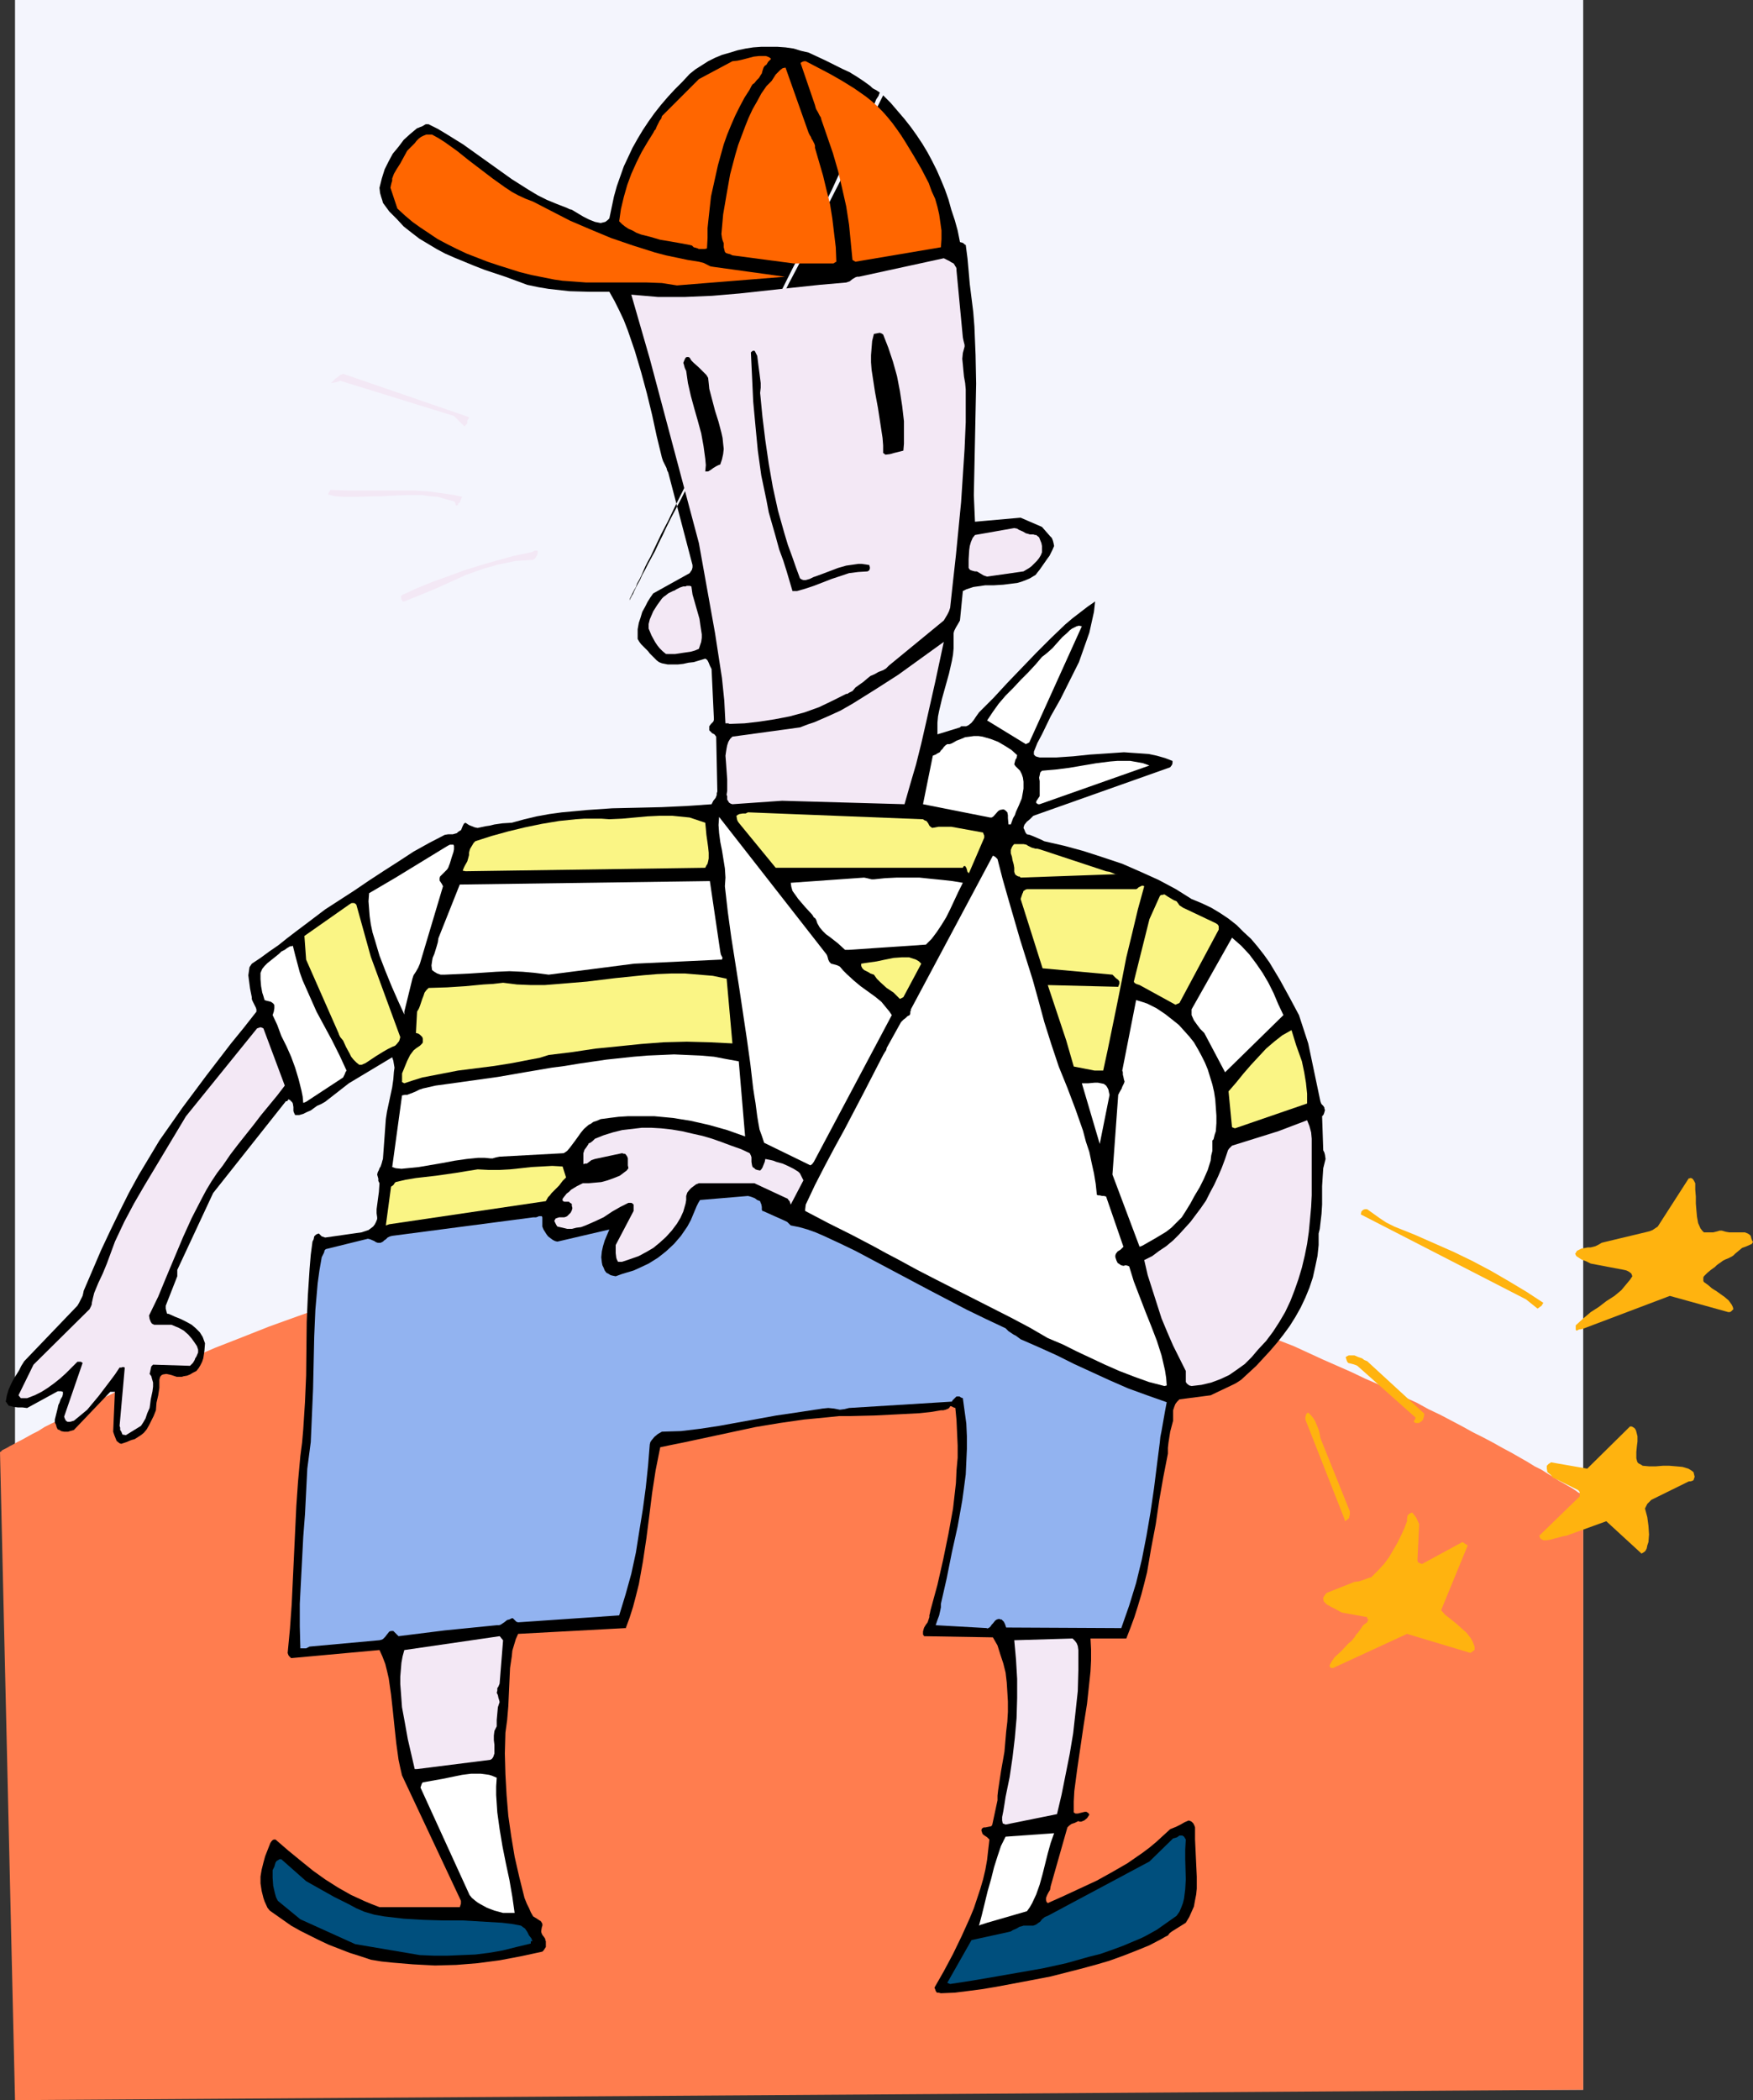 <?xml version="1.0" encoding="UTF-8" standalone="no"?>
<svg
   version="1.0"
   width="129.766mm"
   height="155.417mm"
   id="svg60"
   sodipodi:docname="Boy with Broken Arm.wmf"
   xmlns:inkscape="http://www.inkscape.org/namespaces/inkscape"
   xmlns:sodipodi="http://sodipodi.sourceforge.net/DTD/sodipodi-0.dtd"
   xmlns="http://www.w3.org/2000/svg"
   xmlns:svg="http://www.w3.org/2000/svg">
  <rect width="100%" height="100%" fill="#333333" stroke="none"/>
  <sodipodi:namedview
     id="namedview60"
     pagecolor="#ffffff"
     bordercolor="#000000"
     borderopacity="0.25"
     inkscape:showpageshadow="2"
     inkscape:pageopacity="0.0"
     inkscape:pagecheckerboard="0"
     inkscape:deskcolor="#d1d1d1"
     inkscape:document-units="mm" />
  <defs
     id="defs1">
    <pattern
       id="WMFhbasepattern"
       patternUnits="userSpaceOnUse"
       width="6"
       height="6"
       x="0"
       y="0" />
  </defs>
  <path
     style="fill:#f4f5fd;fill-opacity:1;fill-rule:evenodd;stroke:none"
     d="M 4.202,0 H 442.945 V 584.494 H 4.202 Z"
     id="path1" />
  <path
     style="fill:#ff7d4f;fill-opacity:1;fill-rule:evenodd;stroke:none"
     d="M 4.202,587.403 0,406.092 h 0.162 l 0.162,-0.162 0.323,-0.323 0.646,-0.323 0.646,-0.323 0.808,-0.485 0.97,-0.485 1.131,-0.646 1.293,-0.646 1.454,-0.808 1.454,-0.808 1.616,-0.808 1.778,-1.131 1.939,-0.97 2.101,-0.97 2.101,-1.131 2.262,-1.131 2.424,-1.131 2.586,-1.293 2.586,-1.293 2.747,-1.293 2.747,-1.454 2.909,-1.293 3.07,-1.454 3.07,-1.293 3.232,-1.454 6.787,-2.909 7.11,-3.07 7.434,-2.909 7.757,-3.07 8.08,-2.909 8.242,-2.909 8.565,-2.909 8.888,-2.747 9.05,-2.586 9.211,-2.586 9.373,-2.262 9.696,-2.262 9.696,-1.939 9.858,-1.616 9.858,-1.454 10.019,-1.131 10.019,-0.97 10.181,-0.485 5.01,-0.162 h 5.171 5.01 l 5.01,0.162 5.171,0.323 5.171,0.323 5.01,0.485 5.171,0.646 10.181,1.293 10.181,1.778 10.181,1.939 10.019,2.262 10.019,2.586 9.696,2.909 9.696,2.909 9.534,3.232 9.211,3.232 9.05,3.394 8.726,3.555 8.726,3.394 8.08,3.717 8.08,3.555 3.717,1.778 3.717,1.616 3.717,1.778 3.555,1.778 3.555,1.616 3.232,1.778 3.394,1.616 3.07,1.616 3.07,1.616 2.909,1.616 2.909,1.454 2.747,1.454 2.586,1.454 2.424,1.293 2.262,1.293 2.262,1.293 2.101,1.293 1.939,0.97 1.778,1.131 1.616,0.97 1.454,0.97 1.454,0.808 1.131,0.646 1.131,0.646 0.97,0.646 0.646,0.485 0.646,0.323 0.485,0.162 0.162,0.323 h 0.162 v 166.283 z"
     id="path2" />
  <path
     style="fill:#000000;fill-opacity:1;fill-rule:evenodd;stroke:none"
     d="m 263.246,557.507 3.878,-0.162 3.878,-0.485 3.717,-0.485 3.878,-0.646 7.757,-1.454 7.595,-1.454 8.242,-2.101 4.202,-1.131 3.878,-1.131 4.04,-1.454 3.717,-1.454 3.555,-1.454 3.394,-1.778 0.808,-0.485 0.97,-0.485 0.485,-0.646 0.646,-0.485 1.293,-0.808 1.293,-0.808 1.293,-0.808 0.97,-1.616 0.646,-1.454 0.646,-1.454 0.323,-1.778 0.323,-1.616 0.162,-1.616 v -3.394 l -0.323,-6.949 -0.162,-3.394 v -3.394 l -0.162,-0.485 -0.323,-0.646 -0.485,-0.485 -0.323,-0.162 -0.485,-0.162 -1.131,0.485 -1.131,0.646 -1.293,0.646 -1.616,0.646 -1.939,1.778 -1.939,1.778 -1.939,1.616 -1.939,1.454 -4.202,2.909 -4.202,2.424 -4.363,2.424 -4.525,2.101 -4.525,2.101 -4.686,2.101 -0.162,-0.162 -0.162,-0.162 -0.162,-0.485 v -0.646 l 0.323,-0.808 0.323,-0.646 0.485,-0.808 0.162,-0.97 4.686,-16.483 0.485,-0.485 0.646,-0.485 0.97,-0.323 0.97,-0.485 0.323,0.162 h 0.485 l 0.808,-0.323 0.808,-0.646 0.646,-0.97 -0.162,-0.323 -0.162,-0.162 -0.485,-0.323 h -0.485 l -0.646,0.162 -1.293,0.323 h -0.646 l -0.485,-0.323 v -3.07 l 0.162,-2.909 0.808,-6.141 1.778,-12.12 0.97,-6.141 0.646,-5.979 0.323,-3.07 0.162,-3.07 v -3.07 l -0.162,-3.07 h 10.019 l 1.131,-2.909 1.131,-3.07 0.97,-3.07 0.97,-3.232 0.808,-3.07 0.808,-3.232 1.131,-6.625 1.293,-6.787 0.97,-6.625 1.131,-6.464 1.293,-6.625 v -1.616 l 0.162,-1.454 0.485,-3.07 0.808,-3.07 v -1.454 -1.454 l 0.323,-0.97 0.323,-0.808 0.485,-0.646 0.646,-0.646 8.726,-1.131 6.787,-3.232 0.808,-0.485 0.97,-0.646 2.101,-1.939 2.101,-1.939 1.939,-2.101 1.939,-2.101 1.939,-2.262 1.778,-2.262 1.778,-2.424 1.616,-2.586 1.454,-2.586 1.293,-2.747 1.131,-2.747 0.97,-2.909 0.646,-2.909 0.646,-3.07 0.323,-3.07 v -3.232 l 0.323,-1.293 0.162,-1.454 0.323,-2.747 0.162,-2.586 v -5.171 l 0.162,-2.586 0.162,-2.424 0.646,-2.586 -0.162,-1.131 -0.162,-0.646 -0.323,-0.646 -0.323,-9.534 0.323,-0.323 0.162,-0.323 0.162,-0.485 0.162,-0.646 -0.162,-0.323 v -0.323 l -0.323,-0.485 -0.485,-0.485 -0.162,-0.323 -0.162,-0.485 -3.394,-16.16 -2.586,-7.918 -2.586,-4.848 -2.747,-5.009 -1.454,-2.424 -1.454,-2.424 -1.616,-2.262 -1.778,-2.262 -1.778,-2.101 -2.101,-1.939 -1.939,-1.939 -2.262,-1.778 -2.424,-1.616 -2.424,-1.454 -2.747,-1.293 -2.747,-1.131 -4.363,-2.747 -4.848,-2.586 -5.01,-2.262 -5.171,-2.262 -5.333,-1.778 -5.494,-1.778 -5.333,-1.454 -5.656,-1.293 -0.97,-0.485 -1.131,-0.485 -1.131,-0.485 -0.808,-0.323 -0.808,-0.162 -0.162,-0.162 -0.323,-0.485 -0.162,-0.485 -0.323,-0.646 0.162,-0.646 0.162,-0.323 0.646,-0.808 0.808,-0.646 0.97,-0.97 38.299,-13.574 0.485,-0.646 0.162,-0.485 v -0.646 l -2.101,-0.808 -2.262,-0.646 -2.262,-0.485 -2.262,-0.162 -2.424,-0.162 -2.262,-0.162 -4.686,0.323 -4.848,0.323 -4.686,0.485 -4.686,0.323 h -2.424 -2.262 l -0.646,-0.162 -0.485,-0.162 -0.485,-0.485 v -0.485 -0.323 l 0.97,-2.424 1.293,-2.424 2.424,-5.009 2.747,-4.848 2.586,-5.171 2.586,-5.171 0.97,-2.747 0.97,-2.747 0.97,-2.747 0.646,-2.909 0.646,-2.909 0.323,-2.909 -2.101,1.454 -2.101,1.616 -2.101,1.616 -2.101,1.778 -4.04,3.878 -4.04,4.04 -8.08,8.403 -3.878,4.202 -4.04,4.04 -0.808,1.131 -0.646,0.97 -0.646,0.808 -0.808,0.646 -0.646,0.323 h -0.485 -0.646 -0.323 l -0.323,0.323 -6.302,1.939 v -1.616 -1.616 l 0.162,-1.778 0.323,-1.616 0.808,-3.394 1.939,-6.949 0.808,-3.555 0.323,-1.778 0.162,-1.778 v -1.778 -1.778 -0.646 l 0.162,-0.646 0.485,-0.97 0.485,-0.808 0.646,-1.131 0.808,-8.241 0.97,-0.485 0.97,-0.323 0.97,-0.323 1.131,-0.162 2.262,-0.323 h 2.424 l 2.586,-0.162 2.586,-0.323 1.293,-0.162 1.131,-0.323 1.293,-0.485 1.131,-0.485 0.808,-0.485 0.808,-0.485 0.485,-0.646 0.646,-0.808 1.131,-1.616 1.131,-1.616 0.485,-0.646 0.323,-0.646 0.485,-0.97 0.485,-1.131 -0.162,-0.808 -0.162,-0.646 -0.323,-0.808 -0.485,-0.485 -1.131,-1.293 -1.131,-1.293 -5.979,-2.586 -12.766,1.131 -0.162,-3.717 -0.162,-3.717 0.162,-7.595 0.162,-7.757 0.162,-7.918 0.162,-7.918 -0.162,-8.08 -0.323,-7.918 -0.323,-4.04 -0.485,-3.878 -0.485,-3.878 -0.323,-3.717 -0.323,-3.555 -0.485,-3.717 -0.323,-0.162 -0.323,-0.323 -0.323,-0.162 -0.646,-0.162 -0.646,-3.232 -0.808,-2.909 -0.97,-2.909 -0.808,-2.909 -0.97,-2.747 -1.131,-2.747 -1.131,-2.586 -1.293,-2.586 -1.293,-2.424 -1.454,-2.424 -1.616,-2.424 -1.616,-2.262 -1.778,-2.262 -1.939,-2.262 -1.939,-2.262 -2.101,-2.101 -3.717,7.433 -3.555,7.11 -3.394,6.787 -3.394,6.625 -3.232,6.464 -3.07,6.302 -2.909,5.979 -3.07,5.817 -2.747,5.494 -2.586,5.494 -2.586,5.009 -2.586,5.009 -2.424,4.848 -2.262,4.525 -2.101,4.363 -2.101,4.202 -2.101,3.878 -1.778,3.878 -1.778,3.555 -1.778,3.394 -1.616,3.232 -1.616,3.232 -1.454,2.747 -1.454,2.747 -1.293,2.586 -1.131,2.424 -1.131,2.262 -0.97,2.101 -0.97,1.778 -0.97,1.778 -0.808,1.616 -0.808,1.454 -0.646,1.454 -0.646,1.131 -0.485,0.97 -0.485,0.97 -0.323,0.808 -0.323,0.485 -0.323,0.646 -0.162,0.323 -0.162,0.323 v 0 0 -0.162 l 0.162,-0.485 0.162,-0.323 0.323,-0.646 0.323,-0.646 0.323,-0.646 0.485,-0.808 0.323,-0.97 0.646,-1.131 0.485,-0.97 1.131,-2.586 0.646,-1.293 0.808,-1.454 1.454,-3.07 1.616,-3.394 1.939,-3.717 1.778,-3.717 2.101,-4.202 2.101,-4.202 2.101,-4.525 2.262,-4.525 2.424,-4.686 4.686,-9.696 9.858,-19.876 4.848,-9.857 2.424,-4.848 2.424,-4.686 2.262,-4.686 2.101,-4.363 2.262,-4.363 2.101,-4.202 1.778,-3.878 1.939,-3.717 1.616,-3.394 1.616,-3.232 0.808,-1.454 0.646,-1.454 0.646,-1.293 0.646,-1.293 0.646,-1.131 0.485,-1.131 0.485,-0.97 0.485,-0.808 0.323,-0.808 0.323,-0.808 0.323,-0.485 0.323,-0.485 0.162,-0.485 0.162,-0.323 v -0.162 0 l -0.485,-0.323 -0.485,-0.323 -0.646,-0.323 -0.485,-0.323 -0.485,-0.485 -1.778,-1.293 -1.939,-1.293 -2.101,-1.293 -2.101,-0.97 -2.262,-1.131 -2.262,-1.131 -2.424,-1.131 -2.424,-1.131 -2.101,-0.485 -2.101,-0.646 -2.262,-0.323 -2.262,-0.162 h -2.262 -2.262 l -2.262,0.162 -2.101,0.323 -2.262,0.485 -2.101,0.646 -2.262,0.646 -1.939,0.808 -1.939,0.97 -1.778,1.131 -1.778,1.131 -1.616,1.293 -2.101,2.262 -2.101,2.101 -1.939,2.101 -1.939,2.262 -1.778,2.262 -1.616,2.262 -1.616,2.424 -1.454,2.424 -1.454,2.586 -1.131,2.424 -1.293,2.747 -0.97,2.747 -0.97,2.747 -0.808,2.909 -0.646,3.07 -0.646,3.07 -0.485,0.485 -0.646,0.485 -0.646,0.162 -0.646,0.162 -0.808,-0.162 -0.808,-0.162 -1.616,-0.646 -1.616,-0.808 -1.616,-0.97 -1.616,-0.97 -0.646,-0.162 -0.646,-0.323 -2.909,-1.131 -2.747,-1.131 -2.586,-1.293 -2.424,-1.454 -4.848,-3.07 -4.525,-3.232 -4.525,-3.232 -4.525,-3.232 -4.686,-2.909 -2.424,-1.454 -2.586,-1.293 h -0.485 -0.323 l -0.808,0.485 -0.323,0.162 -0.485,0.162 -0.323,0.162 -0.485,0.162 -1.939,1.616 -1.778,1.616 -1.454,1.939 -1.616,1.939 -1.131,2.101 -1.131,2.262 -0.808,2.586 -0.646,2.586 0.162,1.454 0.323,1.131 0.162,0.485 0.162,0.485 0.162,0.646 1.778,2.424 2.101,2.101 1.939,2.101 2.262,1.778 2.101,1.616 2.424,1.454 2.424,1.454 2.424,1.293 2.586,1.131 2.747,1.131 2.747,1.131 2.909,1.131 5.818,1.939 3.07,1.131 3.07,1.131 3.07,0.646 2.909,0.485 2.909,0.323 2.909,0.323 5.656,0.162 h 5.494 l 1.454,2.586 1.293,2.586 1.293,2.747 1.131,2.909 1.939,5.656 1.778,5.979 1.616,5.979 1.454,5.979 1.293,5.979 1.454,5.979 0.323,0.97 0.485,0.97 0.485,0.97 0.162,0.646 0.323,0.646 6.787,25.855 v 0.646 l -0.162,0.646 -0.323,0.485 -0.323,0.485 -10.181,5.656 -0.808,1.131 -0.808,1.293 -0.646,1.293 -0.808,1.454 -0.485,1.616 -0.485,1.454 -0.323,1.778 v 1.778 0.97 l 0.485,0.808 0.485,0.646 0.646,0.646 1.293,1.293 0.485,0.646 0.646,0.646 1.293,1.293 0.646,0.485 0.808,0.323 1.616,0.323 h 1.454 1.454 l 1.454,-0.162 1.454,-0.323 1.454,-0.162 3.232,-0.97 0.323,0.162 0.323,0.323 0.323,0.646 0.323,0.808 0.485,0.97 0.646,13.736 v 0.485 l -0.162,0.485 -0.646,0.646 -0.485,0.646 v 0.485 0.646 l 0.323,0.323 0.485,0.485 0.646,0.323 0.485,0.646 0.323,15.352 -0.162,0.485 v 0.485 l -0.323,0.808 -0.646,0.808 -0.485,0.97 -6.949,0.485 -6.949,0.323 -6.787,0.162 -7.11,0.162 -7.11,0.485 -3.394,0.323 -3.555,0.323 -3.555,0.485 -3.555,0.646 -3.394,0.808 -3.555,0.97 -2.586,0.162 -2.262,0.323 -1.293,0.323 -1.131,0.162 -2.262,0.485 -0.808,-0.162 -0.808,-0.323 -0.808,-0.323 -0.97,-0.646 -0.323,0.162 -0.162,0.162 -0.323,0.646 -0.323,0.808 -0.162,0.323 -0.323,0.162 -0.485,0.323 -0.323,0.323 -1.131,0.323 h -1.293 l -0.97,0.162 -4.363,2.262 -4.363,2.424 -4.202,2.747 -4.04,2.586 -4.202,2.747 -4.04,2.747 -8.242,5.333 -5.333,4.04 -2.586,1.939 -2.747,2.101 -2.424,1.939 -2.586,1.778 -2.424,1.778 -2.424,1.616 -0.646,0.97 -0.162,1.131 -0.162,1.131 0.162,1.293 0.323,2.424 0.485,2.424 v 0.485 l 0.162,0.485 0.485,0.97 0.485,0.97 0.162,0.485 v 0.646 l -3.555,4.525 -3.555,4.363 -6.949,9.049 -6.626,8.888 -6.464,9.211 -2.909,4.848 -2.909,4.848 -2.747,5.009 -2.586,5.171 -2.586,5.333 -2.586,5.494 -2.424,5.656 -2.424,5.656 -0.162,0.808 -0.162,0.646 -0.485,0.97 -0.485,0.97 -0.485,0.808 -14.867,15.513 -0.808,1.293 -0.646,1.293 -0.808,1.293 -0.808,1.293 -0.646,1.293 -0.646,1.454 -0.485,1.616 -0.323,1.778 0.162,0.162 0.162,0.162 v 0.162 l 0.162,0.162 0.162,0.162 0.162,0.323 0.808,0.162 0.485,0.162 1.293,0.162 h 1.293 l 1.293,0.162 8.565,-4.686 h 0.646 0.323 l 0.485,0.162 v 0.646 l -0.162,0.646 -0.485,0.808 -0.323,0.97 -0.323,0.646 -0.162,0.808 -0.808,3.232 v 0.808 l 0.323,0.646 0.162,0.646 0.323,0.646 0.485,0.162 0.485,0.323 0.808,0.162 h 0.97 0.162 l 0.485,-0.162 1.131,-0.323 10.181,-10.665 h 0.646 0.323 0.323 l -0.485,11.15 0.323,0.97 0.323,0.808 0.323,0.808 0.808,0.646 0.485,0.162 0.485,-0.162 0.97,-0.323 1.131,-0.485 0.485,-0.162 0.646,-0.162 1.778,-1.131 0.808,-0.646 0.808,-0.97 0.646,-1.131 0.646,-1.293 0.646,-1.293 0.646,-1.616 0.162,-2.101 0.485,-2.101 0.323,-2.101 v -1.131 -1.131 l 0.162,-0.646 0.162,-0.323 0.323,-0.323 0.323,-0.162 0.97,-0.162 0.808,0.162 0.646,0.162 0.485,0.162 0.97,0.323 h 0.97 0.485 l 0.485,-0.162 0.97,-0.162 0.808,-0.323 0.808,-0.485 0.97,-0.485 0.646,-0.808 0.485,-0.808 0.485,-0.97 0.323,-0.97 0.323,-2.101 0.162,-2.101 -0.646,-1.778 -0.808,-1.293 -1.131,-1.131 -1.131,-0.97 -1.454,-0.808 -1.616,-0.808 -1.616,-0.646 -1.778,-0.808 h -0.323 l -0.162,-0.162 -0.162,-0.646 -0.162,-0.646 v -0.808 l 3.232,-8.241 v -1.778 L 59.63,333.696 79.992,308.003 h 0.323 l 0.162,-0.162 0.162,-0.323 v 0 h 0.162 l 0.323,0.162 0.323,0.323 0.323,0.323 0.162,0.323 0.162,0.97 v 1.131 l 0.162,0.485 0.323,0.646 h 1.131 l 1.131,-0.323 0.97,-0.485 1.131,-0.485 1.778,-1.293 1.131,-0.485 1.131,-0.646 6.626,-5.171 12.12,-7.272 0.323,0.97 0.162,0.97 0.162,0.97 -0.162,1.131 -0.162,2.101 -0.323,2.262 -0.485,2.262 -0.485,2.262 -0.485,2.262 -0.323,2.101 -0.808,11.15 -0.162,0.485 -0.162,0.646 -0.323,0.97 -0.323,0.485 -0.162,0.485 -0.323,0.646 -0.162,0.646 0.323,1.131 v 0.646 l 0.323,0.646 -0.162,2.424 -0.323,2.424 -0.323,2.424 v 1.131 l 0.162,1.131 v 0.485 l -0.323,0.808 -0.323,0.646 -0.485,0.646 -0.646,0.485 -0.646,0.485 -0.97,0.323 -0.97,0.323 -10.181,1.454 -0.97,-0.323 -0.808,-0.808 -0.485,0.162 -0.323,0.162 -0.162,0.162 -0.323,0.323 -0.162,0.808 -0.323,0.646 -0.485,3.717 -0.323,3.878 -0.485,7.433 -0.323,7.433 -0.162,15.028 -0.323,7.433 -0.485,7.595 -0.323,3.717 -0.485,3.717 -0.646,7.11 -0.485,6.949 -0.646,13.736 -0.646,13.736 -0.485,6.787 -0.646,6.787 0.162,0.485 0.162,0.323 0.323,0.323 0.323,0.323 24.725,-2.262 0.808,1.778 0.808,2.101 0.485,1.939 0.485,2.101 0.646,4.525 0.485,4.363 0.485,4.686 0.485,4.525 0.646,4.686 0.485,2.262 0.485,2.101 16.483,35.066 v 0.323 0.485 l -0.162,0.485 -0.162,0.485 h -22.462 l -2.101,-0.808 -1.939,-0.808 -3.878,-1.778 -3.717,-2.101 -3.555,-2.262 -3.394,-2.424 -3.394,-2.747 -3.555,-2.909 -3.555,-3.07 h -0.485 l -0.323,0.162 -0.323,0.323 -0.323,0.485 -1.454,3.717 -0.485,1.778 -0.485,1.939 -0.323,1.939 v 1.939 l 0.323,2.101 0.485,1.939 0.323,0.97 0.808,1.778 0.646,0.808 5.979,4.202 2.586,1.454 2.586,1.293 2.586,1.293 2.747,1.293 2.909,1.131 2.909,1.131 3.07,0.97 2.909,0.97 2.909,0.485 3.07,0.323 5.818,0.485 6.141,0.323 5.979,-0.162 5.979,-0.485 6.141,-0.808 5.979,-1.131 5.979,-1.293 0.162,-0.162 0.162,-0.162 0.323,-0.485 0.323,-0.485 v -1.616 l -0.162,-0.323 v -0.323 l -0.323,-0.485 -0.485,-0.646 -0.162,-0.323 -0.162,-0.485 v -0.323 l 0.162,-0.97 0.162,-0.485 v -0.485 l -0.162,-0.323 -0.323,-0.485 -0.323,-0.162 -0.97,-0.646 -0.808,-0.485 -0.646,-1.131 -0.485,-1.131 -0.646,-1.293 -0.646,-1.616 -1.454,-5.817 -1.293,-5.656 -0.97,-5.817 -0.808,-5.656 -0.485,-5.817 -0.323,-5.817 -0.162,-5.817 0.162,-5.817 0.485,-3.555 0.323,-3.878 0.162,-3.555 0.162,-3.555 0.162,-3.555 0.485,-3.232 0.162,-1.616 0.485,-1.616 0.485,-1.616 0.646,-1.454 30.058,-1.616 v 0.162 l 1.131,-3.07 0.97,-3.07 0.808,-3.07 0.808,-3.232 1.131,-6.302 0.97,-6.464 0.808,-6.302 0.808,-6.464 0.97,-6.302 1.293,-6.464 3.07,-0.646 3.232,-0.646 6.787,-1.454 6.787,-1.454 6.787,-1.454 6.787,-1.131 6.787,-0.97 3.394,-0.323 3.232,-0.323 3.232,-0.323 h 3.232 l 6.626,-0.162 6.464,-0.323 6.141,-0.323 3.07,-0.323 2.909,-0.485 h 0.646 l 0.646,-0.162 0.808,-0.323 0.323,-0.323 0.162,-0.323 h 0.323 l 0.323,0.162 0.323,0.162 0.485,0.162 0.323,3.394 0.162,3.555 0.162,3.555 v 3.394 l -0.323,3.555 -0.162,3.555 -0.808,7.11 -1.293,7.11 -1.454,7.11 -1.616,7.11 -1.939,7.11 -0.162,0.808 -0.162,0.646 v 0.485 l -0.162,0.485 -0.323,0.97 -0.485,0.646 -0.485,0.808 -0.162,0.485 -0.162,0.646 v 0.162 0.323 0.323 l 0.323,0.485 19.23,0.323 1.293,2.262 0.808,2.586 0.808,2.424 0.646,2.586 0.323,2.747 0.162,2.586 0.162,2.747 V 478.81 l -0.162,2.747 -0.323,2.747 -0.485,5.656 -0.97,5.494 -0.808,5.333 -0.162,1.454 v 1.293 l -0.485,2.262 -0.485,2.262 -0.485,2.262 -0.162,0.323 -0.162,0.162 -0.808,0.162 -0.808,0.162 h -0.485 l -0.485,0.323 -0.162,0.485 0.162,0.485 0.162,0.485 0.323,0.323 0.97,0.646 0.323,0.323 0.323,0.323 -0.323,2.747 -0.323,2.909 -0.485,2.747 -0.646,2.747 -0.808,2.747 -1.778,5.333 -1.131,2.747 -2.262,5.009 -2.424,5.009 -2.586,4.848 -2.586,4.525 v 0.162 l 0.162,0.323 0.162,0.485 0.323,0.485 h 0.485 z"
     id="path3" />
  <path
     style="fill:#004f7d;fill-opacity:1;fill-rule:evenodd;stroke:none"
     d="m 265.832,554.922 6.302,-0.97 6.626,-1.131 6.464,-1.131 6.464,-1.131 6.626,-1.454 6.302,-1.778 3.232,-0.808 3.232,-1.131 3.07,-1.131 3.07,-1.293 1.939,-0.808 1.616,-0.808 1.454,-0.808 1.454,-0.808 2.747,-1.939 2.747,-1.939 0.808,-1.131 0.485,-1.131 0.485,-1.293 0.323,-1.293 0.162,-1.293 0.162,-1.293 0.162,-2.747 -0.162,-5.656 v -2.747 l 0.162,-2.747 -0.485,-0.808 -0.485,-0.323 h -0.323 -0.485 l -0.646,0.485 -0.485,0.162 -0.646,0.162 -6.626,6.464 -28.442,15.19 -0.808,0.323 -0.808,0.646 -0.485,0.646 -0.485,0.323 -0.646,0.485 -0.808,0.323 h -2.747 l -0.485,0.162 -0.646,0.162 -0.808,0.485 -1.131,0.485 -0.485,0.323 -0.646,0.162 -10.342,2.262 -6.787,11.958 z"
     id="path4" />
  <path
     style="fill:#004f7d;fill-opacity:1;fill-rule:evenodd;stroke:none"
     d="m 117.483,546.842 3.878,0.162 h 3.878 l 3.878,-0.162 3.878,-0.162 3.878,-0.485 3.717,-0.646 3.878,-0.97 4.04,-0.97 v -0.485 -0.162 h 0.323 l 0.162,-0.162 v 0 l -0.162,-0.162 -0.162,-0.485 -0.646,-0.808 -0.485,-0.97 -0.646,-0.97 -0.485,-0.323 -0.646,-0.485 -2.586,-0.485 -2.747,-0.323 -5.494,-0.323 -5.494,-0.323 h -5.494 l -5.494,-0.162 -5.494,-0.323 -2.747,-0.323 -2.747,-0.323 -2.747,-0.485 -2.747,-0.808 -2.262,-0.97 -2.101,-1.131 -4.202,-2.101 -7.757,-4.363 -6.949,-6.141 h -0.485 l -0.485,0.323 -0.323,0.162 -0.323,0.485 -0.323,1.131 -0.485,0.97 v 2.101 l 0.162,2.262 0.485,2.101 0.323,1.131 0.485,0.97 6.302,5.171 15.352,6.949 z"
     id="path5" />
  <path
     style="fill:#ffffff;fill-opacity:1;fill-rule:evenodd;stroke:none"
     d="m 274.558,538.277 h 0.162 l 0.485,-0.162 0.97,-0.323 11.15,-3.232 0.808,-1.131 0.646,-1.131 1.131,-2.424 0.97,-2.747 0.808,-2.909 1.454,-5.817 0.808,-2.909 0.97,-2.747 -13.574,0.97 -1.293,2.586 -0.97,2.909 -0.97,3.07 -0.808,3.232 -0.97,3.394 -1.616,6.625 -0.808,3.07 z"
     id="path6" />
  <path
     style="fill:#ffffff;fill-opacity:1;fill-rule:evenodd;stroke:none"
     d="m 140.753,535.046 h 3.232 l -0.646,-4.525 -0.808,-4.686 -0.97,-4.525 -0.97,-4.848 -0.808,-4.848 -0.646,-4.686 -0.162,-2.424 -0.162,-2.424 v -2.424 l 0.162,-2.424 -1.131,-0.485 -0.97,-0.323 -1.131,-0.162 -1.293,-0.162 h -1.131 -1.454 l -2.586,0.323 -5.494,1.131 -2.747,0.485 -2.747,0.485 -0.162,0.162 -0.162,0.323 -0.162,0.485 -0.162,0.485 13.736,30.057 0.646,0.808 0.97,0.808 0.646,0.485 0.808,0.485 1.778,0.97 2.101,0.808 z"
     id="path7" />
  <path
     style="fill:#f3e8f5;fill-opacity:1;fill-rule:evenodd;stroke:none"
     d="m 281.345,510.321 14.382,-2.909 1.293,-5.494 1.131,-5.656 1.131,-5.656 0.97,-5.817 0.646,-5.817 0.646,-5.979 0.162,-5.817 v -5.656 l -0.162,-1.131 -0.323,-0.808 -0.485,-0.646 -0.646,-0.646 -16.322,0.485 0.485,5.333 0.323,5.494 v 5.333 l -0.162,5.656 -0.485,5.494 -0.646,5.494 -0.808,5.494 -1.131,5.494 -0.323,2.101 -0.323,1.939 -0.323,1.616 v 0.97 l 0.162,0.808 z"
     id="path8" />
  <path
     style="fill:#f3e8f5;fill-opacity:1;fill-rule:evenodd;stroke:none"
     d="m 116.675,494.808 20.523,-2.586 0.485,-0.323 0.323,-0.485 0.162,-0.485 0.162,-0.485 v -1.131 -1.293 l -0.162,-1.293 v -1.293 l 0.162,-1.293 0.323,-0.646 0.323,-0.646 v -1.778 l 0.162,-1.778 0.162,-1.778 0.485,-1.454 -0.162,-0.646 -0.162,-0.485 -0.162,-0.808 -0.323,-0.646 0.162,-0.646 v -0.646 l 0.323,-0.485 0.323,-0.808 0.97,-12.12 -0.162,-0.162 -0.162,-0.162 v -0.162 h -0.162 l -0.162,-0.323 -0.323,-0.323 -26.664,3.878 -0.485,1.778 -0.323,1.778 -0.162,1.939 -0.162,1.939 v 2.101 l 0.162,2.101 0.323,4.363 0.808,4.363 0.808,4.525 0.97,4.202 0.97,4.202 z"
     id="path9" />
  <path
     style="fill:#ffb30f;fill-opacity:1;fill-rule:evenodd;stroke:none"
     d="m 372.972,466.529 20.685,-9.534 17.776,5.333 0.162,-0.162 0.323,-0.162 v 0 l 0.162,-0.162 0.162,-0.162 0.323,-0.162 v -0.97 l -0.323,-0.808 -0.323,-0.808 -0.485,-0.808 -1.131,-1.454 -1.454,-1.293 -1.454,-1.293 -1.616,-1.293 -1.454,-1.131 -1.131,-1.293 7.434,-18.099 v 0 l -0.162,-0.162 -0.323,-0.162 -0.485,-0.323 -0.485,-0.323 -11.312,6.141 -0.485,-0.162 -0.323,-0.162 -0.323,-0.162 -0.162,-0.485 0.485,-10.181 -0.808,-1.778 -0.485,-0.646 -0.646,-0.808 -0.485,0.162 -0.323,0.162 -0.162,0.162 -0.323,0.323 -0.162,0.808 v 0.808 l -0.808,2.101 -0.97,2.101 -0.97,1.939 -1.131,1.939 -1.131,1.939 -1.293,1.778 -1.616,1.778 -1.778,1.778 -0.323,0.323 -0.646,0.162 -1.293,0.485 -1.454,0.485 -1.293,0.162 -7.757,3.07 -0.162,0.162 -0.162,0.162 -0.323,0.485 -0.323,0.485 v 0.323 0.162 l 0.162,0.646 0.485,0.485 0.323,0.323 1.131,0.646 1.293,0.646 1.131,0.646 0.646,0.323 0.808,0.162 6.302,1.131 v 0.323 0.162 l 0.323,0.162 v 0 0.162 l -0.162,0.162 -0.162,0.485 -1.131,0.808 -0.646,0.97 -0.808,1.131 -0.485,0.485 -0.485,0.808 -0.808,0.97 -0.97,0.808 -1.778,1.939 -1.939,1.778 -0.808,1.131 -0.646,1.131 v 0.323 l 0.162,0.323 0.323,0.162 h 0.162 z"
     id="path10" />
  <path
     style="fill:#92b3f0;fill-opacity:1;fill-rule:evenodd;stroke:none"
     d="m 84.84,461.034 h 0.323 0.485 l 0.97,-0.485 19.554,-1.778 0.646,-0.162 0.323,-0.162 0.646,-0.646 0.485,-0.646 0.646,-0.808 0.485,-0.162 h 0.323 0.323 l 0.323,0.323 0.646,0.646 0.485,0.485 12.928,-1.616 14.544,-1.454 h 0.646 l 0.485,-0.162 0.97,-0.646 0.808,-0.646 0.646,-0.162 0.646,-0.323 h 0.323 l 0.162,0.162 0.323,0.323 0.323,0.323 0.162,0.162 0.485,0.162 28.28,-1.939 1.778,-5.817 1.616,-5.817 1.293,-5.979 0.97,-6.141 0.97,-5.979 0.808,-5.979 0.646,-6.141 0.485,-5.979 0.162,-0.646 0.323,-0.485 0.808,-0.97 0.97,-0.808 1.131,-0.646 5.333,-0.162 5.333,-0.646 5.333,-0.808 5.333,-0.97 10.666,-1.939 5.494,-0.808 5.333,-0.808 1.131,-0.162 0.97,-0.162 1.616,-0.162 1.616,0.162 1.616,0.323 1.293,-0.162 0.646,-0.162 0.646,-0.162 28.765,-1.778 0.162,-0.323 0.323,-0.323 0.323,-0.323 0.485,-0.485 h 0.808 l 0.485,0.323 0.485,0.162 0.485,3.555 0.485,3.555 0.162,3.555 v 3.555 l -0.162,3.555 -0.162,3.555 -0.485,3.717 -0.485,3.555 -1.293,7.272 -1.616,7.272 -1.454,7.272 -1.616,7.11 v 0.97 l -0.162,0.808 -0.323,1.454 -0.485,1.293 -0.485,1.454 14.382,0.808 v 0.162 l 0.646,-0.323 0.323,-0.323 0.323,-0.485 0.323,-0.323 0.646,-0.808 0.485,-0.323 0.646,-0.162 0.323,0.162 h 0.323 l 0.646,0.646 0.323,0.646 0.323,0.97 32.158,0.162 v 0.162 l 1.131,-3.232 1.131,-3.232 1.939,-6.302 1.616,-6.625 1.293,-6.625 1.131,-6.625 0.97,-6.625 0.808,-6.464 0.808,-6.302 0.162,-1.616 0.323,-1.616 0.485,-2.747 0.485,-2.747 0.485,-2.586 -5.494,-1.939 -5.333,-1.939 -5.171,-2.262 -9.858,-4.525 -4.848,-2.424 -5.01,-2.262 -5.171,-2.262 -0.646,-0.485 -0.646,-0.485 -0.646,-0.323 -0.485,-0.323 -0.97,-0.646 -0.808,-0.808 -5.494,-2.586 -5.333,-2.586 -10.504,-5.494 -10.342,-5.494 -10.342,-5.494 -4.363,-2.101 -4.525,-2.101 -2.262,-0.97 -2.262,-0.808 -2.262,-0.646 -2.424,-0.485 -0.323,-0.323 -0.162,-0.162 -0.162,-0.162 -0.323,-0.323 -0.646,-0.323 -6.141,-2.747 h -0.162 l -0.162,-0.323 v -0.808 l -0.162,-0.808 -0.162,-0.323 -0.162,-0.485 -0.808,-0.323 -0.646,-0.485 -0.808,-0.323 -0.485,-0.162 -0.646,-0.162 -13.413,1.131 -0.485,0.808 -0.485,0.97 -1.616,3.878 -0.97,1.778 -1.778,2.586 -1.939,2.262 -2.262,2.101 -2.262,1.778 -2.586,1.616 -2.747,1.293 -1.454,0.646 -1.616,0.485 -1.616,0.485 -1.778,0.646 -0.808,-0.162 -0.646,-0.162 -0.485,-0.323 -0.646,-0.323 -0.485,-0.646 -0.323,-0.808 -0.323,-0.646 -0.162,-0.808 -0.162,-1.454 0.162,-1.616 0.323,-1.454 0.485,-1.616 1.293,-3.07 -14.544,3.394 -0.646,-0.162 -0.646,-0.323 -0.646,-0.485 -0.646,-0.485 -0.485,-0.646 -0.808,-1.293 -0.323,-0.808 v -2.586 l -0.162,-0.323 h -0.162 -0.323 -0.323 l -0.323,0.162 -0.485,0.162 h -0.808 l -39.43,5.171 -0.646,0.162 -0.646,0.323 -0.485,0.485 -0.485,0.323 -0.323,0.323 -0.646,0.323 h -0.485 -0.323 l -0.485,-0.162 -0.485,-0.323 -1.131,-0.485 -0.646,-0.162 -11.797,2.909 -0.323,0.323 -0.162,0.646 -0.323,0.646 -0.323,0.646 -0.646,3.717 -0.485,3.555 -0.323,3.717 -0.323,3.717 -0.323,7.433 -0.323,14.705 -0.323,7.433 -0.323,7.433 -0.485,3.717 -0.485,3.717 -0.646,12.766 -0.485,6.302 -0.323,6.302 -0.323,6.141 -0.323,6.302 v 6.302 l 0.162,6.141 z"
     id="path11" />
  <path
     style="fill:#ffb30f;fill-opacity:1;fill-rule:evenodd;stroke:none"
     d="m 380.729,460.226 12.928,-6.464 11.797,3.07 -0.485,-0.97 -0.646,-0.646 -0.97,-0.646 -1.293,-0.485 -0.808,-0.646 -0.808,-0.485 -0.97,-0.808 -0.323,-0.485 -0.162,-0.485 5.656,-13.736 h -0.485 l -0.323,0.162 -0.808,0.646 -1.778,1.131 -1.778,1.131 -2.101,0.97 -2.101,0.97 -17.13,2.586 -0.808,0.323 -0.808,0.162 -0.808,0.485 -0.323,0.323 -0.162,0.485 0.162,0.485 0.162,0.323 0.323,0.162 0.485,0.323 h 0.323 l 0.485,0.162 0.97,0.323 7.595,1.131 0.323,0.162 0.162,0.162 0.162,0.646 0.323,0.485 -6.464,9.049 z"
     id="path12" />
  <path
     style="fill:#ffb30f;fill-opacity:1;fill-rule:evenodd;stroke:none"
     d="m 390.91,439.057 h 0.323 0.485 l 0.485,-0.162 0.485,-0.162 0.485,-0.485 0.162,-0.646 v -0.808 -2.424 l 0.162,-0.808 0.162,-0.808 -3.555,5.979 z"
     id="path13" />
  <path
     style="fill:#ffb30f;fill-opacity:1;fill-rule:evenodd;stroke:none"
     d="m 460.075,434.048 0.323,-0.323 0.323,-0.646 0.162,-0.808 0.323,-0.97 0.162,-2.101 -0.162,-2.424 -0.323,-2.424 -0.646,-2.424 0.323,-0.646 0.323,-0.646 0.485,-0.485 0.646,-0.646 10.504,-5.171 h 0.485 l 0.485,-0.162 0.323,-0.162 0.162,-0.485 0.162,-0.485 -0.162,-0.646 -0.162,-0.646 -0.646,-0.485 -0.808,-0.485 -1.616,-0.485 -1.778,-0.162 -1.939,-0.162 h -1.778 l -1.939,0.162 h -1.939 l -1.778,-0.162 -0.485,-0.323 -0.646,-0.323 -0.323,-0.323 -0.162,-0.485 -0.162,-0.646 v -0.646 -1.131 l 0.162,-1.616 0.162,-1.293 v -1.454 l -0.162,-0.646 -0.162,-0.646 -0.162,-0.485 -0.323,-0.485 -0.485,-0.323 -0.323,-0.162 h -0.485 l -11.958,11.797 -10.181,-1.778 -0.162,0.162 -0.162,0.162 h -0.162 l -0.162,0.162 -0.162,0.162 -0.323,0.323 v 0.808 l 0.162,0.97 0.97,0.808 0.808,0.97 v -0.162 l 6.787,3.394 0.323,0.323 0.162,0.323 v 0.485 0.646 l -11.312,10.989 0.162,0.485 0.162,0.323 0.808,0.485 h 0.808 l 1.131,-0.162 1.131,-0.323 1.293,-0.323 1.131,-0.323 0.97,-0.162 11.15,-4.04 9.858,9.049 z"
     id="path14" />
  <path
     style="fill:#ffb30f;fill-opacity:1;fill-rule:evenodd;stroke:none"
     d="m 458.782,428.877 -1.454,-10.342 9.696,-5.333 -11.797,-0.646 -0.485,-0.162 -0.485,-0.323 -0.162,-0.162 -0.323,-0.485 v -0.808 -0.97 l 0.485,-2.101 0.162,-0.97 v -0.97 h -0.646 l -0.646,0.323 -0.485,0.485 -0.646,0.646 -1.131,1.454 -0.323,0.808 -0.323,0.646 0.162,0.646 v 1.131 l 0.162,0.808 -0.162,0.323 -0.323,0.323 -0.646,0.808 -1.778,0.323 h -1.616 l -1.778,-0.323 -1.939,-0.485 0.485,0.323 0.646,0.162 1.454,0.323 1.293,0.646 0.646,0.485 0.485,0.485 v 0.323 0.485 l -0.162,0.485 -0.162,0.485 -8.242,8.241 11.474,-4.202 h 0.646 l 1.131,0.162 0.97,0.808 0.808,0.97 1.454,1.778 1.454,1.939 0.808,1.131 0.97,0.97 z"
     id="path15" />
  <path
     style="fill:#ffb30f;fill-opacity:1;fill-rule:evenodd;stroke:none"
     d="m 377.012,424.998 0.485,-0.485 v -0.323 l 0.162,-0.485 v -0.97 l -8.242,-20.523 -0.162,-0.97 -0.162,-0.808 -0.323,-0.97 -0.808,-1.939 -0.485,-0.808 -0.646,-0.808 -0.808,-0.808 -0.323,0.162 -0.162,0.162 -0.162,0.323 -0.162,0.646 v 0.646 l 10.989,27.956 v 0.323 l 0.162,0.162 v 0 l 0.162,-0.162 z"
     id="path16" />
  <path
     style="fill:#f3e8f5;fill-opacity:1;fill-rule:evenodd;stroke:none"
     d="m 35.229,401.405 4.202,-2.586 0.646,-0.97 0.646,-1.131 0.485,-1.454 0.646,-1.454 0.162,-1.131 0.162,-1.293 0.485,-2.262 0.162,-1.293 v -1.131 l -0.323,-1.131 -0.162,-0.646 -0.485,-0.646 0.162,-0.646 0.162,-0.808 0.162,-0.646 0.485,-0.485 10.342,0.323 0.323,-0.323 0.485,-0.485 0.485,-0.808 0.162,-0.485 0.323,-0.485 0.485,-1.131 v -0.323 -0.485 l -0.162,-0.485 -0.162,-0.485 -0.323,-0.485 -0.323,-0.485 -0.808,-1.131 -0.97,-1.131 -1.293,-1.131 -1.454,-0.808 -0.808,-0.323 -1.131,-0.485 h -4.363 -0.485 l -0.323,-0.162 -0.323,-0.162 -0.323,-0.485 -0.323,-0.808 -0.162,-0.97 2.586,-5.333 2.262,-5.494 4.686,-11.15 2.424,-5.333 2.747,-5.333 1.293,-2.424 1.454,-2.424 1.616,-2.424 1.616,-2.101 2.101,-3.07 2.101,-2.747 4.363,-5.494 2.101,-2.747 4.525,-5.494 2.101,-2.747 -5.979,-15.998 -0.323,-0.162 -0.485,-0.162 -0.485,0.162 -0.485,0.162 -19.877,24.563 -2.909,4.848 -2.909,4.848 -5.818,9.696 -2.909,5.009 -2.747,5.171 -1.293,2.747 -1.293,2.747 -1.131,3.07 -1.131,3.07 -1.131,2.747 -1.293,2.747 -1.131,2.747 -0.323,1.293 -0.323,1.454 v 0.323 l -0.162,0.485 -0.485,0.97 -15.675,15.513 -4.202,8.565 v 0 l 0.646,0.808 h 1.778 l 2.101,-0.808 1.939,-0.97 1.778,-1.131 1.778,-1.293 1.616,-1.293 1.616,-1.454 1.454,-1.454 1.454,-1.454 0.323,-0.323 h 0.485 0.485 l 0.485,0.323 -5.171,15.028 0.162,0.485 0.162,0.323 0.162,0.323 0.485,0.323 h 0.646 l 1.131,-0.323 1.778,-1.454 1.939,-1.616 1.616,-1.939 1.616,-1.939 3.07,-4.04 1.454,-1.939 1.293,-1.939 h 0.162 0.323 l 0.485,-0.162 0.485,0.162 -1.454,16.321 0.162,0.485 v 0.646 l 0.323,0.485 0.323,0.808 z"
     id="path17" />
  <path
     style="fill:#ffb30f;fill-opacity:1;fill-rule:evenodd;stroke:none"
     d="m 396.081,398.012 h 0.97 l 0.162,-0.162 0.162,-0.162 h 0.162 l 0.162,-0.162 0.162,-0.162 0.323,-0.323 v -0.323 l 0.162,-0.323 0.162,-0.97 -15.998,-14.705 -0.808,-0.323 -0.646,-0.485 -0.97,-0.323 -1.131,-0.485 h -0.485 -0.485 -0.646 l -0.646,0.323 -0.162,0.162 v 0.162 l 0.162,0.485 0.162,0.485 0.323,0.485 0.646,0.162 0.646,0.162 0.485,0.162 0.485,0.162 0.323,0.162 15.998,14.22 0.162,0.162 0.162,0.162 -0.323,0.646 -0.162,0.162 v 0.323 l 0.162,0.162 z"
     id="path18" />
  <path
     style="fill:#ffffff;fill-opacity:1;fill-rule:evenodd;stroke:none"
     d="m 325.785,387.67 0.646,-0.162 -0.162,-2.101 -0.323,-2.101 -0.485,-2.101 -0.485,-2.101 -1.293,-4.04 -1.616,-4.202 -1.616,-4.04 -1.616,-4.202 -1.616,-4.202 -0.646,-2.101 -0.646,-2.101 -0.323,-0.162 -0.646,-0.162 -0.646,0.162 -0.646,-0.162 -0.485,-0.323 -0.485,-0.323 -0.323,-0.646 -0.162,-0.485 -0.162,-0.485 v -0.485 l 0.162,-0.485 0.485,-0.646 0.808,-0.485 0.808,-0.808 -4.848,-14.059 -0.646,-0.162 h -0.485 l -0.646,-0.162 h -0.485 l -0.323,-0.162 -0.323,-3.07 -0.485,-2.909 -0.646,-2.909 -0.646,-3.07 -0.97,-2.909 -0.808,-3.07 -2.101,-5.979 -2.262,-5.979 -2.424,-5.979 -2.101,-6.302 -0.97,-3.07 -0.97,-3.07 -1.616,-5.979 -1.616,-5.817 -3.555,-11.312 -3.232,-11.15 -1.616,-5.656 -1.454,-5.656 v 0 l -0.323,-0.323 -0.323,-0.323 -0.646,-0.323 -22.947,42.985 v 0.323 l -0.162,0.323 v 0.485 l -0.162,0.485 -0.646,0.323 -0.485,0.485 -0.646,0.485 -0.646,0.646 -4.04,7.272 v 0.162 l -0.162,0.485 -0.323,0.485 -0.485,0.808 -2.747,5.333 -2.747,5.333 -5.333,10.181 -2.747,5.009 -2.747,5.171 -2.747,5.333 -2.586,5.494 -0.162,1.293 v 0.485 l 6.464,3.394 6.464,3.232 6.464,3.394 3.232,1.778 3.394,1.778 5.333,2.909 5.333,2.747 10.504,5.333 10.504,5.333 5.171,2.747 5.01,2.909 4.202,1.778 3.878,1.939 7.918,3.717 4.04,1.778 4.202,1.616 4.04,1.454 z"
     id="path19" />
  <path
     style="fill:#f3e8f5;fill-opacity:1;fill-rule:evenodd;stroke:none"
     d="m 333.38,387.67 2.747,-0.323 2.747,-0.646 2.586,-0.97 2.424,-1.131 2.101,-1.454 2.262,-1.616 1.939,-1.939 1.778,-2.101 2.262,-2.424 1.939,-2.586 1.778,-2.747 1.616,-2.747 1.454,-3.07 1.131,-2.909 1.131,-3.232 0.97,-3.232 0.808,-3.394 0.646,-3.232 0.485,-3.394 0.323,-3.394 0.323,-3.555 0.162,-3.232 v -3.394 -3.232 -1.939 -1.778 -3.717 -1.778 l -0.162,-1.778 -0.485,-1.778 -0.646,-1.616 -8.08,3.07 -12.928,4.04 -0.485,0.485 -0.323,0.323 -0.323,0.485 -0.808,2.424 -0.97,2.586 -0.97,2.262 -1.131,2.424 -1.131,2.101 -1.131,2.262 -1.454,2.101 -1.454,1.939 -1.454,1.939 -1.616,1.778 -1.616,1.778 -1.616,1.616 -1.939,1.616 -1.939,1.293 -1.939,1.454 -2.262,1.131 0.97,4.202 1.293,4.04 1.293,4.04 1.293,4.04 1.616,3.878 1.616,3.717 1.778,3.555 1.778,3.555 v 2.424 0.323 0.323 l 0.323,0.485 0.646,0.485 z"
     id="path20" />
  <path
     style="fill:#ffb30f;fill-opacity:1;fill-rule:evenodd;stroke:none"
     d="m 441.491,371.995 0.323,-0.162 h 0.485 l 0.97,-0.323 23.917,-9.049 16.322,4.525 h 0.485 l 0.323,-0.162 0.323,-0.323 0.323,-0.323 -0.162,-0.646 -0.323,-0.646 -0.808,-1.131 -1.131,-0.97 -1.131,-0.808 -1.131,-0.808 -1.293,-0.808 -1.131,-0.97 -1.131,-0.808 -0.162,-0.323 v -0.97 l 0.162,-0.323 0.97,-0.97 0.97,-0.808 1.131,-0.808 0.485,-0.485 0.646,-0.485 0.485,-0.323 0.646,-0.485 0.646,-0.323 0.808,-0.323 0.97,-0.485 0.485,-0.323 0.485,-0.485 0.97,-0.808 0.97,-0.808 1.293,-0.485 1.454,-0.646 0.162,-0.323 0.162,-0.162 -0.323,-0.646 -0.162,-0.485 -0.162,-0.646 -0.323,-0.323 -0.485,-0.323 -0.808,-0.323 h -0.97 -1.131 -2.262 l -0.97,-0.162 -1.131,-0.323 h -0.646 l -0.485,0.162 -0.646,0.162 -0.646,0.162 h -2.586 l -0.485,-0.485 -0.485,-0.646 -0.646,-1.454 -0.323,-1.778 -0.162,-1.778 -0.162,-1.939 v -1.939 l -0.162,-1.939 v -1.778 l -0.323,-0.646 -0.323,-0.485 -0.162,-0.162 -0.323,-0.162 h -0.323 l -0.323,0.162 v -0.162 l -8.726,13.574 -1.454,0.97 -0.808,0.323 -1.293,0.323 -10.827,2.586 -0.646,0.162 -0.646,0.162 -0.808,0.485 -0.97,0.485 -0.646,0.162 -0.646,0.162 h -0.808 l -0.808,0.162 -0.97,0.162 -0.97,0.485 v 0 l -0.323,0.162 -0.162,0.323 -0.323,0.485 0.323,0.646 0.485,0.323 0.97,0.646 1.293,0.485 1.293,0.646 9.373,1.778 0.646,0.162 0.646,0.323 0.646,0.485 0.162,0.323 0.162,0.485 -0.646,0.97 -0.808,0.97 -0.808,0.97 -0.808,0.97 -1.939,1.616 -2.262,1.454 -2.101,1.616 -2.262,1.454 -2.101,1.778 -1.939,1.778 -0.162,0.162 v 0.162 0.646 0.323 l 0.162,0.323 h 0.162 z"
     id="path21" />
  <path
     style="fill:#ffb30f;fill-opacity:1;fill-rule:evenodd;stroke:none"
     d="m 449.409,366.985 18.584,-8.241 7.757,3.232 -0.485,-0.646 -0.485,-0.485 -2.747,-1.778 -0.485,-0.646 -0.485,-0.646 0.323,-0.808 0.646,-0.808 0.485,-0.485 0.485,-0.646 1.454,-1.131 1.616,-0.97 3.394,-1.778 1.616,-1.131 1.616,-1.131 v -1.616 h -5.979 l -0.323,0.162 -0.323,0.162 -0.808,0.323 -0.97,0.323 -0.97,0.162 -0.323,-0.162 -0.323,-0.162 -0.646,-0.808 -0.485,-8.565 -0.485,0.323 -0.646,0.323 -0.485,0.646 -0.485,0.646 -1.131,1.616 -1.131,1.616 0.162,0.646 0.162,0.646 0.162,0.646 0.162,0.646 -0.97,1.293 -1.293,0.97 -1.616,0.808 -1.939,0.646 -0.646,-0.162 -0.646,-0.162 -0.323,-0.485 v -0.646 -0.485 l -0.323,-0.646 -11.635,2.586 -0.162,0.323 0.162,0.323 0.162,0.162 0.323,0.162 0.646,0.162 0.646,0.323 10.019,2.586 0.162,0.323 0.162,0.485 0.162,0.97 -1.131,1.454 -1.293,1.616 -1.454,1.454 -1.616,1.454 -1.454,1.454 -1.778,1.131 -1.616,1.131 -1.616,0.97 z"
     id="path22" />
  <path
     style="fill:#ffb30f;fill-opacity:1;fill-rule:evenodd;stroke:none"
     d="m 431.31,365.208 0.485,-0.808 -4.686,-3.07 -4.848,-2.909 -5.01,-2.909 -5.171,-2.747 -5.333,-2.586 -5.494,-2.424 -5.494,-2.424 -5.656,-2.262 -1.293,-0.646 -0.97,-0.485 -1.939,-1.293 -3.394,-2.424 h -0.323 -0.323 l -0.485,0.162 -0.485,0.485 -0.162,0.808 46.218,23.755 3.232,2.586 z"
     id="path23" />
  <path
     style="fill:#f3e8f5;fill-opacity:1;fill-rule:evenodd;stroke:none"
     d="m 174.043,352.926 2.424,-0.808 2.262,-0.808 2.101,-1.131 1.939,-1.131 1.778,-1.454 1.778,-1.616 1.616,-1.778 1.454,-1.939 0.485,-0.808 0.485,-0.808 0.808,-1.778 0.646,-2.262 0.162,-0.97 v -1.131 l 0.162,-0.485 0.162,-0.485 0.646,-0.808 0.485,-0.485 0.646,-0.485 0.646,-0.485 0.808,-0.323 h 15.514 l 9.373,4.363 0.162,0.323 0.323,0.323 0.323,0.97 3.555,-6.787 -0.323,-0.646 -0.323,-0.646 -0.323,-0.646 -0.485,-0.485 -1.293,-0.808 -1.616,-0.808 -1.454,-0.646 -1.778,-0.485 -0.808,-0.323 -0.646,-0.162 -1.616,-0.323 -0.162,0.808 -0.323,0.808 -0.323,0.808 -0.323,0.485 -0.323,0.323 -0.808,-0.162 -0.485,-0.162 -0.323,-0.323 -0.485,-0.323 -0.162,-0.485 -0.162,-0.97 v -1.293 l -0.162,-0.485 -0.323,-0.646 -2.424,-1.131 -2.747,-0.97 -2.586,-0.97 -2.747,-0.97 -2.747,-0.808 -2.909,-0.646 -2.747,-0.646 -2.909,-0.485 -2.909,-0.323 -2.747,-0.162 h -2.747 l -2.747,0.323 -2.747,0.323 -2.586,0.646 -2.586,0.808 -2.424,0.97 -0.646,0.646 -0.646,0.485 -0.485,0.162 v 0.162 0 l -0.323,0.485 -0.323,0.485 -0.485,0.646 -0.162,0.485 -0.162,0.485 v 3.07 l 0.485,-0.162 h 0.485 l 0.646,-0.485 0.646,-0.485 0.485,-0.162 0.485,-0.162 7.595,-1.616 0.485,0.162 h 0.323 l 0.323,0.323 0.323,0.485 0.162,0.485 v 0.97 0.97 l 0.162,0.808 -0.485,0.646 -0.646,0.485 -1.293,0.97 -1.616,0.646 -1.778,0.646 -1.778,0.485 -1.778,0.162 -1.778,0.162 h -1.616 l -1.616,0.808 -1.616,0.97 -0.646,0.646 -0.646,0.485 -0.646,0.808 -0.485,0.646 v 0.485 l 0.162,0.162 0.323,0.162 h 0.97 0.323 l 0.323,0.323 0.323,0.162 0.162,0.162 v 0.485 l 0.162,0.646 -0.162,0.646 -0.323,0.646 -0.485,0.485 -0.485,0.485 -0.323,0.162 -0.485,0.162 h -0.808 -0.646 l -0.485,0.162 -0.485,0.162 -0.162,0.323 -0.162,0.162 v 0.323 l 0.162,0.323 0.323,0.646 0.323,0.485 1.454,0.323 1.293,0.323 h 1.293 l 1.293,-0.323 1.293,-0.162 1.293,-0.485 2.586,-1.131 2.424,-1.131 2.424,-1.616 2.262,-1.293 2.262,-1.131 h 0.808 l 0.323,0.162 0.323,0.323 v 1.778 l -5.01,9.534 v 1.131 1.131 l 0.162,1.293 0.162,0.485 0.323,0.646 z"
     id="path24" />
  <path
     style="fill:#ffffff;fill-opacity:1;fill-rule:evenodd;stroke:none"
     d="m 319.644,348.402 3.394,-1.939 1.616,-0.97 1.616,-0.97 1.454,-1.131 1.454,-1.454 1.454,-1.454 1.131,-1.778 1.293,-2.101 1.131,-2.101 1.454,-2.424 1.131,-2.262 1.131,-2.586 0.808,-2.586 0.162,-1.454 0.323,-1.293 v -1.454 -1.454 l 0.323,-0.323 0.162,-0.646 0.162,-0.646 0.323,-0.97 0.162,-2.262 v -2.101 l -0.162,-2.262 -0.162,-2.262 -0.323,-2.101 -0.485,-2.101 -0.646,-2.101 -0.646,-2.101 -0.808,-1.939 -0.97,-1.939 -0.97,-1.778 -1.131,-1.939 -1.293,-1.616 -1.454,-1.616 -1.454,-1.616 -1.616,-1.293 -2.262,-1.778 -2.424,-1.616 -1.293,-0.646 -1.293,-0.646 -1.454,-0.485 -1.616,-0.485 -3.878,19.715 0.162,0.485 v 0.646 l 0.162,0.646 0.162,0.808 0.162,0.485 -0.162,0.485 -0.485,0.97 -0.162,0.485 -0.646,1.131 -0.323,0.646 -1.616,22.3 7.595,20.2 z"
     id="path25" />
  <path
     style="fill:#faf585;fill-opacity:1;fill-rule:evenodd;stroke:none"
     d="m 108.918,342.423 43.794,-6.464 0.646,-1.131 0.485,-0.485 0.485,-0.646 0.97,-0.97 1.131,-1.131 0.97,-1.293 0.97,-0.97 -0.97,-3.07 -2.909,-0.162 -2.909,0.162 -2.909,0.162 -2.909,0.323 -3.07,0.323 -2.909,0.162 h -3.07 l -3.07,-0.162 -3.07,0.485 -2.909,0.485 -5.656,0.808 -5.656,0.646 -2.909,0.485 -2.747,0.646 -0.323,0.323 -0.162,0.323 -0.323,0.323 -0.485,0.323 -1.454,10.827 z"
     id="path26" />
  <path
     style="fill:#ffffff;fill-opacity:1;fill-rule:evenodd;stroke:none"
     d="m 110.696,326.748 1.616,0.162 1.616,-0.162 3.232,-0.323 6.626,-1.131 3.394,-0.646 3.394,-0.485 3.232,-0.323 h 1.778 l 1.616,0.162 h 0.646 l 0.485,-0.162 0.646,-0.162 0.808,-0.162 17.938,-0.97 0.97,-0.646 0.808,-0.97 1.454,-1.939 1.616,-2.262 0.808,-0.97 1.293,-1.131 0.646,-0.323 0.646,-0.485 0.97,-0.323 1.131,-0.485 2.424,-0.323 2.586,-0.323 2.586,-0.162 h 2.424 2.586 2.424 l 5.171,0.485 5.01,0.808 5.01,1.131 5.171,1.454 5.01,1.778 -1.778,-21.008 -3.555,-0.646 -3.394,-0.646 -3.717,-0.323 -3.717,-0.162 -3.717,-0.162 -3.717,0.162 -3.717,0.162 -3.878,0.323 -7.595,0.808 -7.757,1.131 -3.878,0.646 -3.717,0.485 -7.595,1.293 -3.717,0.646 -3.717,0.646 -6.949,0.97 -6.949,0.97 -3.555,0.485 -3.555,0.808 -0.485,0.162 -0.485,0.162 -0.97,0.485 -1.131,0.485 -0.485,0.162 -0.808,0.323 h -0.646 l -0.808,0.162 -2.747,20.038 z"
     id="path27" />
  <path
     style="fill:#ffffff;fill-opacity:1;fill-rule:evenodd;stroke:none"
     d="m 227.209,325.617 0.485,-0.646 21.816,-41.045 -0.646,-0.97 -0.808,-0.97 -1.454,-1.778 -1.778,-1.454 -4.04,-2.909 -1.939,-1.616 -1.939,-1.778 -0.97,-0.97 -0.97,-1.131 -0.646,-0.323 -0.485,-0.162 -0.646,-0.162 -0.646,-0.162 -0.485,-0.485 -0.323,-0.646 -0.162,-0.646 -0.162,-0.485 -0.162,-0.323 -30.058,-38.46 -0.162,2.262 0.162,2.262 0.323,2.424 0.485,2.424 0.808,5.009 0.162,2.586 -0.162,2.424 0.808,7.11 0.97,7.11 2.262,14.382 2.101,14.059 0.97,6.949 0.808,6.949 0.323,2.101 0.323,1.939 0.485,3.717 0.323,1.939 0.323,1.778 0.646,1.778 0.646,1.939 12.928,6.302 z"
     id="path28" />
  <path
     style="fill:#ffffff;fill-opacity:1;fill-rule:evenodd;stroke:none"
     d="m 307.686,319.961 2.747,-13.736 -0.162,-0.646 -0.162,-0.808 -0.323,-0.646 -0.323,-0.485 -0.646,-0.485 -0.808,-0.162 -0.808,-0.162 h -0.97 l -1.778,0.162 h -1.778 z"
     id="path29" />
  <path
     style="fill:#faf585;fill-opacity:1;fill-rule:evenodd;stroke:none"
     d="m 345.5,315.598 20.2,-6.949 v -2.747 l -0.323,-3.07 -0.485,-2.909 -0.646,-3.07 -0.808,-2.262 -0.808,-2.262 -0.646,-2.101 -0.646,-2.101 -2.586,1.454 -2.262,1.778 -2.262,1.939 -2.101,2.262 -2.101,2.262 -2.101,2.424 -2.101,2.586 -2.101,2.424 0.97,10.019 z"
     id="path30" />
  <path
     style="fill:#ffffff;fill-opacity:1;fill-rule:evenodd;stroke:none"
     d="m 85.648,308.164 10.342,-6.787 0.485,-0.97 0.162,-0.485 0.323,-0.485 -1.939,-4.202 -2.101,-4.202 -4.363,-8.08 -1.939,-4.363 -1.939,-4.363 -0.808,-2.262 -0.646,-2.424 -0.646,-2.424 -0.646,-2.586 -0.485,0.162 h -0.323 l -0.808,0.485 -0.646,0.485 -0.97,0.485 -0.646,0.646 -0.808,0.646 -0.808,0.646 -0.808,0.646 -0.808,0.646 -0.808,0.808 -0.646,0.808 -0.485,1.131 v 1.778 l 0.162,1.939 0.323,1.778 0.323,0.97 0.323,1.131 0.485,0.162 0.646,0.162 0.646,0.162 0.485,0.323 0.323,0.323 0.162,0.323 v 0.808 l -0.162,0.97 -0.323,0.97 1.293,2.747 1.131,3.07 1.454,2.909 1.293,2.909 1.131,3.07 0.97,3.232 0.808,3.232 0.323,1.616 0.162,1.778 z"
     id="path31" />
  <path
     style="fill:#faf585;fill-opacity:1;fill-rule:evenodd;stroke:none"
     d="m 113.12,302.993 2.424,-0.808 2.586,-0.808 5.01,-0.97 5.01,-0.97 10.181,-1.293 5.01,-0.808 5.01,-0.97 2.586,-0.485 2.586,-0.808 6.626,-0.808 6.464,-0.97 6.464,-0.646 6.302,-0.646 6.302,-0.485 6.464,-0.162 6.302,0.162 6.464,0.323 -1.616,-18.099 -3.878,-0.808 -3.878,-0.323 -3.878,-0.323 h -3.878 l -3.878,0.162 -3.878,0.323 -7.918,0.808 -7.918,0.97 -7.757,0.646 -4.04,0.323 h -3.878 l -3.878,-0.162 -3.878,-0.485 -2.747,0.323 -2.747,0.162 -5.171,0.485 -5.01,0.323 -5.171,0.162 -0.646,0.646 -0.485,0.646 -0.323,0.97 -0.323,0.808 -0.646,1.939 -0.323,0.808 -0.485,0.808 -0.323,5.979 0.646,0.162 0.485,0.323 0.646,0.646 0.162,0.485 v 0.485 0.485 l -0.162,0.323 -0.646,0.646 -0.97,0.646 -0.808,0.646 -0.97,1.293 -0.808,1.616 -1.454,3.555 v 2.424 z"
     id="path32" />
  <path
     style="fill:#ffffff;fill-opacity:1;fill-rule:evenodd;stroke:none"
     d="m 343.238,299.438 15.837,-15.513 -1.454,-3.07 -1.293,-3.07 -1.454,-2.909 -1.616,-2.747 -1.778,-2.586 -1.939,-2.586 -2.262,-2.424 -1.293,-1.131 -1.293,-1.131 -11.312,20.038 v 1.616 l 0.646,1.454 0.808,1.131 0.97,1.293 1.131,1.131 5.818,10.989 z"
     id="path33" />
  <path
     style="fill:#faf585;fill-opacity:1;fill-rule:evenodd;stroke:none"
     d="m 306.232,299.438 h 2.424 l 1.293,-5.979 1.293,-6.302 1.293,-6.302 1.293,-6.464 1.293,-6.625 1.616,-6.625 1.616,-6.787 1.778,-6.464 -0.323,-0.162 h -0.323 l -0.646,0.323 -0.323,0.162 -0.323,0.323 -0.323,0.162 h -0.646 -29.896 l -0.485,0.162 -0.162,0.162 -0.323,0.162 -0.162,0.485 -0.162,0.323 -0.162,0.485 -0.323,0.97 6.141,19.392 19.554,1.778 0.485,0.485 0.485,0.485 0.646,0.485 0.323,0.485 v 0.646 l -0.162,0.323 -0.162,0.485 -19.715,-0.485 5.171,15.513 2.101,7.272 z"
     id="path34" />
  <path
     style="fill:#faf585;fill-opacity:1;fill-rule:evenodd;stroke:none"
     d="m 101.161,297.822 1.131,-0.485 0.97,-0.646 1.939,-1.293 2.101,-1.293 1.131,-0.646 1.293,-0.646 0.808,-0.323 0.485,-0.485 0.646,-0.808 0.162,-0.485 0.162,-0.646 -8.242,-22.462 -4.04,-14.544 -0.323,-0.323 -0.323,-0.162 h -0.323 -0.323 l -0.323,0.162 -0.485,0.323 -12.443,8.726 0.485,6.625 9.05,20.523 0.162,0.485 0.323,0.646 0.808,0.97 0.808,1.778 0.97,1.778 0.485,0.97 0.646,0.808 0.808,0.808 0.808,0.646 v 0 z"
     id="path35" />
  <path
     style="fill:#ffffff;fill-opacity:1;fill-rule:evenodd;stroke:none"
     d="m 113.12,282.955 2.262,-9.211 0.323,-0.97 0.646,-0.97 0.646,-1.131 0.485,-1.131 6.464,-21.654 -0.323,-0.646 -0.323,-0.485 -0.323,-0.485 v -0.646 l 0.162,-0.485 0.323,-0.323 0.323,-0.323 0.808,-0.808 0.485,-0.485 0.323,-0.485 0.485,-1.293 0.485,-1.616 0.485,-1.454 0.162,-0.808 v -0.97 l -0.162,-0.323 h -0.323 -0.646 l -0.646,0.323 -14.544,8.888 -7.434,4.363 -0.162,2.262 0.162,2.101 0.162,2.101 0.323,2.262 0.485,2.262 0.646,2.101 1.293,4.363 1.616,4.202 1.778,4.363 1.778,4.04 1.778,3.878 z"
     id="path36" />
  <path
     style="fill:#faf585;fill-opacity:1;fill-rule:evenodd;stroke:none"
     d="m 329.987,280.531 10.989,-20.523 v -0.97 l -0.323,-0.485 -0.485,-0.323 -9.211,-4.363 -0.97,-0.646 -0.323,-0.485 -0.485,-0.646 -0.808,-0.323 -0.808,-0.485 -0.808,-0.485 -0.97,-0.646 -0.646,0.162 h -0.323 l -0.323,0.323 -2.909,6.464 -4.363,17.452 0.162,0.323 0.485,0.323 0.485,0.162 0.485,0.162 10.019,5.494 z"
     id="path37" />
  <path
     style="fill:#faf585;fill-opacity:1;fill-rule:evenodd;stroke:none"
     d="m 252.742,278.915 5.01,-9.373 -0.646,-0.646 -0.808,-0.485 -0.97,-0.323 -0.97,-0.323 h -0.97 -1.131 l -2.262,0.162 -2.424,0.485 -2.262,0.485 -2.262,0.323 -1.131,0.162 -0.97,0.162 v 0.323 0.323 l 0.323,0.646 0.485,0.485 1.293,0.646 0.485,0.323 0.97,0.323 0.808,1.131 0.97,0.97 1.778,1.616 1.939,1.293 1.778,1.778 z"
     id="path38" />
  <path
     style="fill:#ffffff;fill-opacity:1;fill-rule:evenodd;stroke:none"
     d="m 124.432,272.613 7.11,-0.323 7.272,-0.485 3.717,-0.162 3.717,0.162 3.555,0.323 3.717,0.485 23.917,-3.07 24.078,-1.131 h 0.485 v -0.162 l 0.162,-0.323 -0.162,-0.323 -0.323,-0.646 -0.162,-0.808 -2.909,-19.715 -69.973,0.97 -5.979,15.028 -0.162,1.131 -0.323,1.131 -0.646,2.101 -0.485,1.131 -0.162,0.97 -0.162,1.131 0.162,1.293 0.646,0.485 0.808,0.485 0.97,0.323 z"
     id="path39" />
  <path
     style="fill:#ffffff;fill-opacity:1;fill-rule:evenodd;stroke:none"
     d="m 237.552,265.664 21.493,-1.454 1.616,-1.616 1.454,-1.939 1.293,-1.939 1.293,-2.101 1.131,-2.262 1.131,-2.424 1.131,-2.424 1.293,-2.586 -2.909,-0.485 -2.909,-0.323 -3.232,-0.323 -3.07,-0.323 h -3.232 -3.232 l -3.232,0.162 -3.07,0.323 h -0.646 l -0.646,-0.162 -0.646,-0.162 -0.808,-0.162 -20.523,1.454 0.162,1.131 0.323,1.131 0.808,1.131 0.808,1.131 1.939,2.262 1.939,2.101 0.323,0.485 0.162,0.323 0.323,0.162 0.323,0.485 0.162,0.485 0.162,0.485 0.646,1.131 0.808,0.97 0.97,0.97 1.131,0.808 2.262,1.778 1.939,1.778 z"
     id="path40" />
  <path
     style="fill:#faf585;fill-opacity:1;fill-rule:evenodd;stroke:none"
     d="m 285.547,245.465 27.31,-0.97 h -0.808 l -0.808,-0.323 -0.808,-0.323 -0.97,-0.162 v 0 l -18.584,-6.141 -0.646,-0.162 h -0.485 l -1.131,-0.323 -0.97,-0.485 -0.485,-0.323 -0.808,-0.162 h -2.586 l -0.323,0.323 -0.323,0.485 -0.323,0.808 v 0.97 l 0.323,0.97 0.162,0.97 0.323,1.131 0.162,0.97 v 0.97 0.162 l 0.162,0.485 0.162,0.323 0.485,0.323 v 0 l 0.323,0.162 h 0.323 z"
     id="path41" />
  <path
     style="fill:#faf585;fill-opacity:1;fill-rule:evenodd;stroke:none"
     d="m 271.326,243.687 4.04,-9.373 v -0.646 l -0.162,-0.323 -0.162,-0.485 -3.555,-0.646 -3.555,-0.646 -1.778,-0.323 h -1.778 -1.778 l -1.778,0.323 -0.485,-0.323 -0.323,-0.323 -0.323,-0.646 -0.485,-0.646 -0.485,-0.162 -0.485,-0.323 -48.965,-1.939 -0.646,0.323 h -0.808 l -0.97,0.162 -0.323,0.162 -0.485,0.323 0.162,0.97 0.162,0.485 0.323,0.485 10.342,12.605 h 45.248 7.11 l 0.162,-0.323 0.162,-0.162 h 0.162 0.162 l 0.323,0.485 0.162,0.485 0.162,0.646 0.323,0.323 v 0 h 0.162 v -0.162 z"
     id="path42" />
  <path
     style="fill:#faf585;fill-opacity:1;fill-rule:evenodd;stroke:none"
     d="m 130.249,243.687 67.064,-0.97 0.323,-0.646 0.323,-0.485 0.162,-0.646 0.162,-0.808 v -1.616 l -0.162,-1.616 -0.485,-3.394 -0.162,-1.778 -0.162,-1.616 -1.454,-0.485 -1.454,-0.485 -1.454,-0.485 -1.616,-0.162 -1.616,-0.162 -1.616,-0.162 h -3.555 l -3.394,0.162 -7.11,0.646 -3.555,0.162 -2.262,-0.162 h -2.262 -2.424 l -2.424,0.162 -4.686,0.485 -4.848,0.808 -4.686,0.97 -4.686,1.131 -4.686,1.293 -4.525,1.454 -0.485,0.485 -0.485,0.808 -0.485,0.808 -0.162,0.485 -0.162,0.646 v 0.646 l -0.162,0.646 -0.323,1.131 -0.646,1.131 -0.323,0.646 -0.323,0.808 z"
     id="path43" />
  <path
     style="fill:#ffffff;fill-opacity:1;fill-rule:evenodd;stroke:none"
     d="m 282.8,230.598 0.646,-1.778 0.485,-0.808 0.323,-0.97 0.808,-1.778 0.808,-1.939 0.323,-1.778 0.162,-0.97 v -0.97 -0.97 l -0.162,-1.131 -0.323,-0.97 -0.485,-0.97 -0.323,-0.323 -0.485,-0.485 -0.485,-0.485 -0.323,-0.485 0.162,-0.646 0.162,-0.646 0.323,-0.485 0.162,-0.808 -1.616,-1.454 -1.778,-1.131 -1.939,-1.131 -2.101,-0.808 -1.131,-0.323 -1.131,-0.323 -1.131,-0.162 h -1.293 l -1.131,0.162 -1.293,0.162 -1.131,0.485 -1.293,0.485 -0.808,0.485 -0.646,0.323 -0.485,0.162 h -0.646 l -0.485,0.323 -0.485,0.485 -0.323,0.485 -0.485,0.485 -0.323,0.485 -0.646,0.323 -0.485,0.323 -0.808,0.323 -2.747,13.574 18.746,3.717 h 0.485 l 0.485,-0.323 1.293,-1.454 0.485,-0.323 0.808,-0.162 h 0.323 l 0.485,0.323 0.485,0.485 0.162,0.808 v 0.808 l 0.162,1.778 z"
     id="path44" />
  <path
     style="fill:#f3e8f5;fill-opacity:1;fill-rule:evenodd;stroke:none"
     d="m 204.909,224.942 13.898,-0.97 34.259,0.97 1.616,-5.656 1.616,-5.494 1.454,-5.817 1.293,-5.656 2.586,-11.473 2.424,-11.312 -12.766,9.211 -6.302,4.04 -6.464,4.04 -3.394,1.939 -3.555,1.616 -3.717,1.616 -1.939,0.646 -2.101,0.808 -18.907,2.586 -0.646,0.646 -0.485,0.808 -0.323,0.97 -0.162,0.808 -0.162,0.97 -0.162,1.131 0.162,2.101 0.162,2.262 0.162,2.262 v 2.101 1.131 l -0.162,0.97 v 0.162 l 0.162,0.323 v 0.97 l 0.323,0.485 0.162,0.323 0.485,0.323 z"
     id="path45" />
  <path
     style="fill:#ffffff;fill-opacity:1;fill-rule:evenodd;stroke:none"
     d="m 290.88,224.942 30.704,-10.827 -1.778,-0.646 -1.778,-0.323 -1.778,-0.323 h -1.939 -1.778 l -1.939,0.162 -3.878,0.485 -7.595,1.293 -3.878,0.485 -1.939,0.162 -1.778,0.162 -0.485,0.485 -0.162,0.808 -0.162,0.646 0.162,0.97 v 1.778 0.97 0.97 0 0.162 0.323 l -0.323,0.485 -0.323,0.485 -0.323,0.485 v 0.323 0.162 l 0.323,0.162 0.162,0.162 z"
     id="path46" />
  <path
     style="fill:#ffffff;fill-opacity:1;fill-rule:evenodd;stroke:none"
     d="m 287.971,207.651 14.706,-32.481 -0.808,-0.162 -0.646,0.162 -0.646,0.323 -0.646,0.323 -0.646,0.485 -0.646,0.646 -1.454,1.293 -1.454,1.616 -1.293,1.454 -1.454,1.293 -0.808,0.646 -0.646,0.485 -1.778,2.101 -2.101,2.262 -2.101,2.101 -2.101,2.262 -2.101,2.101 -1.939,2.262 -1.616,2.262 -1.616,2.424 10.827,6.625 z"
     id="path47" />
  <path
     style="fill:#f3e8f5;fill-opacity:1;fill-rule:evenodd;stroke:none"
     d="m 204.101,202.48 4.202,-0.162 4.202,-0.485 4.202,-0.646 4.202,-0.808 4.202,-1.131 4.04,-1.454 3.717,-1.778 3.878,-1.939 h 0.323 l 0.485,-0.323 0.97,-0.485 0.808,-0.97 2.262,-1.616 1.131,-0.97 0.808,-0.646 1.131,-0.485 1.131,-0.646 1.293,-0.485 0.808,-0.485 0.323,-0.323 0.485,-0.485 15.352,-12.605 0.97,-1.616 0.485,-0.97 0.323,-0.97 0.808,-7.433 0.808,-7.272 1.454,-14.867 0.485,-7.433 0.485,-7.433 0.323,-7.433 v -7.433 -1.778 l -0.162,-1.778 -0.323,-1.778 -0.162,-1.616 -0.162,-1.778 -0.162,-1.616 0.162,-1.616 0.485,-1.778 v -0.485 l -0.162,-0.646 -0.162,-0.646 -0.162,-0.808 -1.778,-18.745 v -0.485 l -0.162,-0.485 -0.162,-0.162 -0.162,-0.323 -0.323,-0.485 -0.646,-0.323 -0.485,-0.323 -0.646,-0.323 -0.97,-0.485 -23.755,5.171 h -0.485 l -0.485,0.162 -0.808,0.485 -0.808,0.646 -0.485,0.162 -0.485,0.162 -7.434,0.646 -7.595,0.808 -7.434,0.808 -7.434,0.808 -7.595,0.646 -7.595,0.323 h -3.878 -3.717 l -3.717,-0.323 -3.717,-0.323 5.171,17.937 13.736,51.549 1.131,6.302 1.131,6.302 2.262,12.605 0.97,6.302 0.97,6.302 0.646,6.302 0.323,6.302 h 0.485 0.323 z"
     id="path48" />
  <path
     style="fill:#f3e8f5;fill-opacity:1;fill-rule:evenodd;stroke:none"
     d="m 186.971,182.927 h 1.939 l 2.101,-0.323 2.262,-0.323 1.131,-0.323 1.131,-0.485 0.323,-0.97 0.323,-0.97 0.162,-1.131 v -0.97 l -0.323,-2.101 -0.323,-2.262 -1.293,-4.525 -0.646,-2.262 -0.323,-2.262 -0.485,-0.162 h -0.485 -0.323 l -0.323,0.162 h -0.646 l -0.485,0.162 -0.485,0.162 -0.97,0.485 -0.485,0.323 -0.485,0.162 -0.646,0.323 -0.646,0.323 -0.808,0.646 -0.485,0.323 -0.485,0.485 -1.293,1.778 -1.131,1.778 -0.485,1.131 -0.485,1.131 -0.323,1.293 v 1.293 l 0.808,1.939 0.97,1.778 0.646,0.97 0.646,0.808 0.808,0.808 0.97,0.808 z"
     id="path49" />
  <path
     style="fill:#f3e8f5;fill-opacity:1;fill-rule:evenodd;stroke:none"
     d="m 113.12,168.222 4.363,-1.778 4.363,-1.778 8.565,-3.878 4.525,-1.616 2.262,-0.646 2.262,-0.646 2.424,-0.485 2.262,-0.485 2.586,-0.162 2.424,-0.162 0.485,-0.323 0.323,-0.485 0.323,-0.485 0.162,-0.808 v -0.323 l -0.162,-0.162 h -0.323 -0.323 l -0.646,0.323 -0.485,0.162 -4.686,0.97 -4.686,1.293 -4.525,1.293 -4.686,1.454 -4.363,1.616 -4.525,1.616 -4.363,1.778 -4.202,1.939 -0.162,0.162 -0.162,0.323 0.162,0.808 0.162,0.162 0.162,0.323 h 0.162 z"
     id="path50" />
  <path
     style="fill:#000000;fill-opacity:1;fill-rule:evenodd;stroke:none"
     d="m 223.008,165.313 2.262,-0.646 2.424,-0.808 5.01,-1.939 2.424,-0.808 2.424,-0.808 2.586,-0.323 2.586,-0.162 0.485,-0.323 0.162,-0.485 v -0.323 l -0.162,-0.646 -0.97,-0.162 -1.131,-0.162 h -0.97 l -1.131,0.162 -2.262,0.323 -2.262,0.646 -4.686,1.778 -2.262,0.808 -0.97,0.485 -1.131,0.323 h -0.162 -0.485 l -0.485,-0.162 -0.485,-0.323 -1.131,-3.07 -1.131,-3.232 -1.131,-3.07 -0.97,-3.232 -1.778,-6.302 -1.454,-6.625 -1.131,-6.464 -0.97,-6.625 -0.808,-6.625 -0.646,-6.625 0.162,-1.454 v -1.293 l -0.323,-2.586 -0.323,-2.424 -0.162,-1.293 -0.162,-1.293 -0.323,-0.646 -0.323,-0.646 -0.162,-0.162 h -0.323 l -0.323,0.162 -0.323,0.323 0.323,6.787 0.323,6.949 0.646,6.949 0.646,6.787 0.97,6.949 1.454,6.949 0.646,3.394 0.97,3.394 0.97,3.394 0.97,3.555 1.131,3.07 0.97,3.07 1.616,5.494 z"
     id="path51" />
  <path
     style="fill:#f3e8f5;fill-opacity:1;fill-rule:evenodd;stroke:none"
     d="m 276.174,161.273 10.181,-1.454 0.808,-0.485 0.808,-0.485 0.646,-0.485 0.808,-0.808 0.646,-0.646 0.646,-0.808 0.485,-0.808 0.323,-0.808 v -1.778 l -0.162,-0.808 -0.323,-0.808 -0.323,-0.808 -0.808,-0.646 h -0.323 l -0.485,-0.162 h -0.97 l -0.485,-0.162 -0.646,-0.162 -0.808,-0.485 -1.131,-0.485 -0.485,-0.323 -0.808,-0.162 -10.989,1.939 -0.646,0.808 -0.485,1.131 -0.323,1.131 -0.162,1.131 -0.162,2.586 v 2.424 l 0.323,0.485 0.323,0.162 0.485,0.162 0.646,0.162 h 0.485 l 0.323,0.162 0.808,0.485 0.808,0.485 0.485,0.162 z"
     id="path52" />
  <path
     style="fill:#f3e8f5;fill-opacity:1;fill-rule:evenodd;stroke:none"
     d="m 128.472,140.589 h 0.162 l 0.162,-0.485 0.485,-1.131 -2.101,-0.485 -2.101,-0.323 -2.262,-0.323 -2.262,-0.323 -4.525,-0.323 h -4.686 -9.534 -4.686 l -4.525,-0.162 h -0.162 l -0.162,0.323 -0.323,0.485 -0.162,0.485 2.101,0.485 2.101,0.162 h 2.262 2.101 l 4.363,-0.162 h 2.262 l 2.262,-0.162 4.363,-0.162 h 2.262 2.262 l 2.262,0.323 2.101,0.162 2.262,0.646 2.262,0.646 0.162,0.162 0.162,0.162 0.162,0.646 0.162,0.162 h 0.162 l 0.323,-0.162 v -0.323 z"
     id="path53" />
  <path
     style="fill:#000000;fill-opacity:1;fill-rule:evenodd;stroke:none"
     d="m 198.121,131.863 0.808,-0.485 0.646,-0.485 0.808,-0.485 0.646,-0.323 0.485,-0.162 0.485,-1.454 0.323,-1.454 0.162,-1.454 -0.162,-1.454 -0.162,-1.616 -0.323,-1.454 -0.808,-3.07 -0.97,-3.07 -0.808,-3.07 -0.808,-3.07 -0.162,-1.616 -0.162,-1.454 -0.485,-0.808 -0.808,-0.808 -1.293,-1.293 -1.454,-1.293 -0.646,-0.646 -0.485,-0.808 -0.323,-0.162 h -0.323 -0.162 l -0.323,0.162 -0.323,0.646 -0.323,0.808 0.162,0.485 0.162,0.646 0.162,0.485 0.323,0.646 0.485,3.394 0.808,3.555 0.97,3.555 0.97,3.394 0.97,3.555 0.646,3.555 0.485,3.555 0.162,1.778 -0.162,1.778 z"
     id="path54" />
  <path
     style="fill:#000000;fill-opacity:1;fill-rule:evenodd;stroke:none"
     d="m 247.733,127.176 1.293,-0.162 1.131,-0.323 1.293,-0.323 1.293,-0.323 0.162,-1.939 v -2.101 -4.202 l -0.485,-4.202 -0.646,-4.202 -0.808,-4.202 -1.131,-4.04 -1.293,-3.878 -1.454,-3.717 -0.485,-0.323 -0.485,-0.162 -0.808,0.162 -0.808,0.162 -0.485,1.939 -0.162,1.939 -0.162,2.101 v 1.939 l 0.162,2.101 0.323,2.101 0.646,4.202 0.808,4.363 0.646,4.202 0.646,4.202 0.162,2.101 v 2.101 z"
     id="path55" />
  <path
     style="fill:#f3e8f5;fill-opacity:1;fill-rule:evenodd;stroke:none"
     d="m 130.734,118.45 v -0.323 -0.485 l 0.323,-0.485 0.162,-0.485 -35.229,-12.12 v 0 l -0.323,0.162 -0.485,0.162 -0.97,0.808 -0.323,0.162 -0.485,0.485 -0.808,0.808 1.131,-0.162 0.646,-0.162 0.808,-0.323 31.835,9.857 2.909,2.909 z"
     id="path56" />
  <path
     style="fill:#ff6600;fill-opacity:1;fill-rule:evenodd;stroke:none"
     d="m 189.395,79.829 30.219,-2.424 -19.877,-2.747 -0.97,-0.162 -0.97,-0.485 -0.97,-0.485 -0.646,-0.162 -0.646,-0.162 -3.07,-0.485 -3.07,-0.646 -3.07,-0.646 -3.07,-0.808 -6.141,-1.939 -6.141,-2.101 -5.818,-2.424 -5.656,-2.424 -5.333,-2.747 -5.01,-2.586 -2.101,-0.808 -2.101,-0.97 -1.778,-0.97 -1.939,-1.293 -3.394,-2.424 -3.394,-2.586 -3.394,-2.586 -3.232,-2.586 -3.394,-2.424 -1.778,-1.131 -1.778,-0.97 h -1.616 l -0.808,0.323 -0.646,0.323 -0.646,0.485 -0.646,0.646 -0.485,0.646 -0.646,0.646 -1.454,1.454 -0.97,1.778 -0.97,1.778 -1.131,1.778 -0.646,1.131 -0.485,1.293 v 0.646 l -0.162,0.485 -0.162,0.646 -0.162,0.808 1.939,5.817 2.101,1.939 2.101,1.778 2.262,1.616 2.424,1.616 2.424,1.616 2.747,1.454 2.586,1.293 2.747,1.293 2.909,1.131 2.909,1.131 2.909,0.97 3.07,0.97 3.07,0.97 3.232,0.808 3.232,0.646 3.232,0.646 2.262,0.323 2.262,0.162 4.363,0.323 h 4.363 4.202 8.403 l 4.202,0.162 z"
     id="path57" />
  <path
     style="fill:#ff6600;fill-opacity:1;fill-rule:evenodd;stroke:none"
     d="m 222.038,73.688 h 10.504 0.646 l 0.485,-0.323 0.323,-0.162 -0.162,-4.04 -0.485,-4.04 -0.485,-4.04 -0.646,-4.04 -0.97,-3.878 -0.97,-4.04 -2.262,-7.757 v -0.646 l -0.162,-0.485 -0.485,-0.97 -0.323,-0.485 -0.162,-0.485 -0.323,-0.485 -0.323,-0.646 -6.464,-18.26 -0.808,0.162 -0.646,0.485 -0.646,0.646 -0.646,0.646 -1.131,1.778 -0.808,0.808 -0.646,0.646 -1.454,2.101 -1.131,2.101 -1.293,2.262 -1.131,2.424 -0.97,2.424 -1.939,5.171 -0.808,2.747 -1.454,5.494 -0.97,5.494 -0.97,5.656 -0.485,5.494 0.162,1.131 0.162,0.646 0.323,0.808 v 0.485 0.646 l 0.162,0.646 0.162,0.646 0.323,0.323 0.485,0.162 0.646,0.162 0.646,0.323 z"
     id="path58" />
  <path
     style="fill:#ff6600;fill-opacity:1;fill-rule:evenodd;stroke:none"
     d="m 239.329,73.203 23.917,-4.04 0.162,-2.262 v -2.424 l -0.323,-2.262 -0.323,-2.262 -0.485,-2.101 -0.646,-2.262 -0.97,-2.101 -0.808,-2.262 -2.101,-4.04 -2.262,-3.878 -2.262,-3.717 -1.131,-1.778 -1.131,-1.616 -1.293,-1.778 -1.454,-1.778 -1.293,-1.454 -1.616,-1.616 -1.454,-1.293 -1.616,-1.293 -3.232,-2.262 -3.394,-2.101 -3.394,-1.939 -3.394,-1.778 -3.394,-1.778 h -0.162 -0.323 l -0.485,0.162 -0.485,0.323 4.04,11.797 0.162,0.646 0.162,0.485 0.485,0.808 0.485,0.97 0.323,0.485 0.162,0.646 1.616,4.686 1.616,4.686 1.454,5.009 1.131,4.848 1.131,5.009 0.808,5.171 0.485,5.009 0.485,5.009 v -0.162 z"
     id="path59" />
  <path
     style="fill:#ff6600;fill-opacity:1;fill-rule:evenodd;stroke:none"
     d="m 195.536,69.648 h 0.485 0.323 0.323 0.485 l 0.646,-0.162 0.162,-2.909 v -2.747 l 0.323,-3.07 0.323,-2.909 0.323,-2.909 0.646,-2.909 0.646,-2.909 0.646,-2.909 0.808,-2.909 0.808,-2.909 0.97,-2.747 1.131,-2.747 1.131,-2.586 1.293,-2.586 1.293,-2.424 1.454,-2.262 0.485,-0.97 0.323,-0.485 0.485,-0.323 0.646,-0.808 0.646,-0.646 0.485,-0.808 0.323,-0.485 0.162,-0.646 0.162,-0.485 0.162,-0.485 0.323,-0.485 0.485,-0.323 0.485,-0.808 0.808,-0.808 -0.323,-0.323 -0.646,-0.323 -0.485,-0.162 h -0.646 -1.293 l -1.454,0.162 -3.07,0.808 -1.454,0.323 -1.454,0.162 -9.373,5.009 -10.342,10.342 -0.162,0.646 -0.485,0.646 -0.323,0.646 -0.485,0.97 -0.323,0.808 -0.162,0.162 -0.162,0.162 -0.323,0.646 -1.616,2.586 -1.616,2.747 -1.454,2.909 -1.454,3.232 -1.131,3.07 -0.97,3.394 -0.808,3.394 -0.485,3.394 0.808,0.808 0.808,0.646 0.97,0.646 1.131,0.485 1.131,0.646 1.293,0.485 2.586,0.646 2.747,0.808 2.909,0.485 2.747,0.485 2.586,0.485 0.646,0.162 0.485,0.485 0.646,0.162 0.485,0.162 z"
     id="path60" />
</svg>
